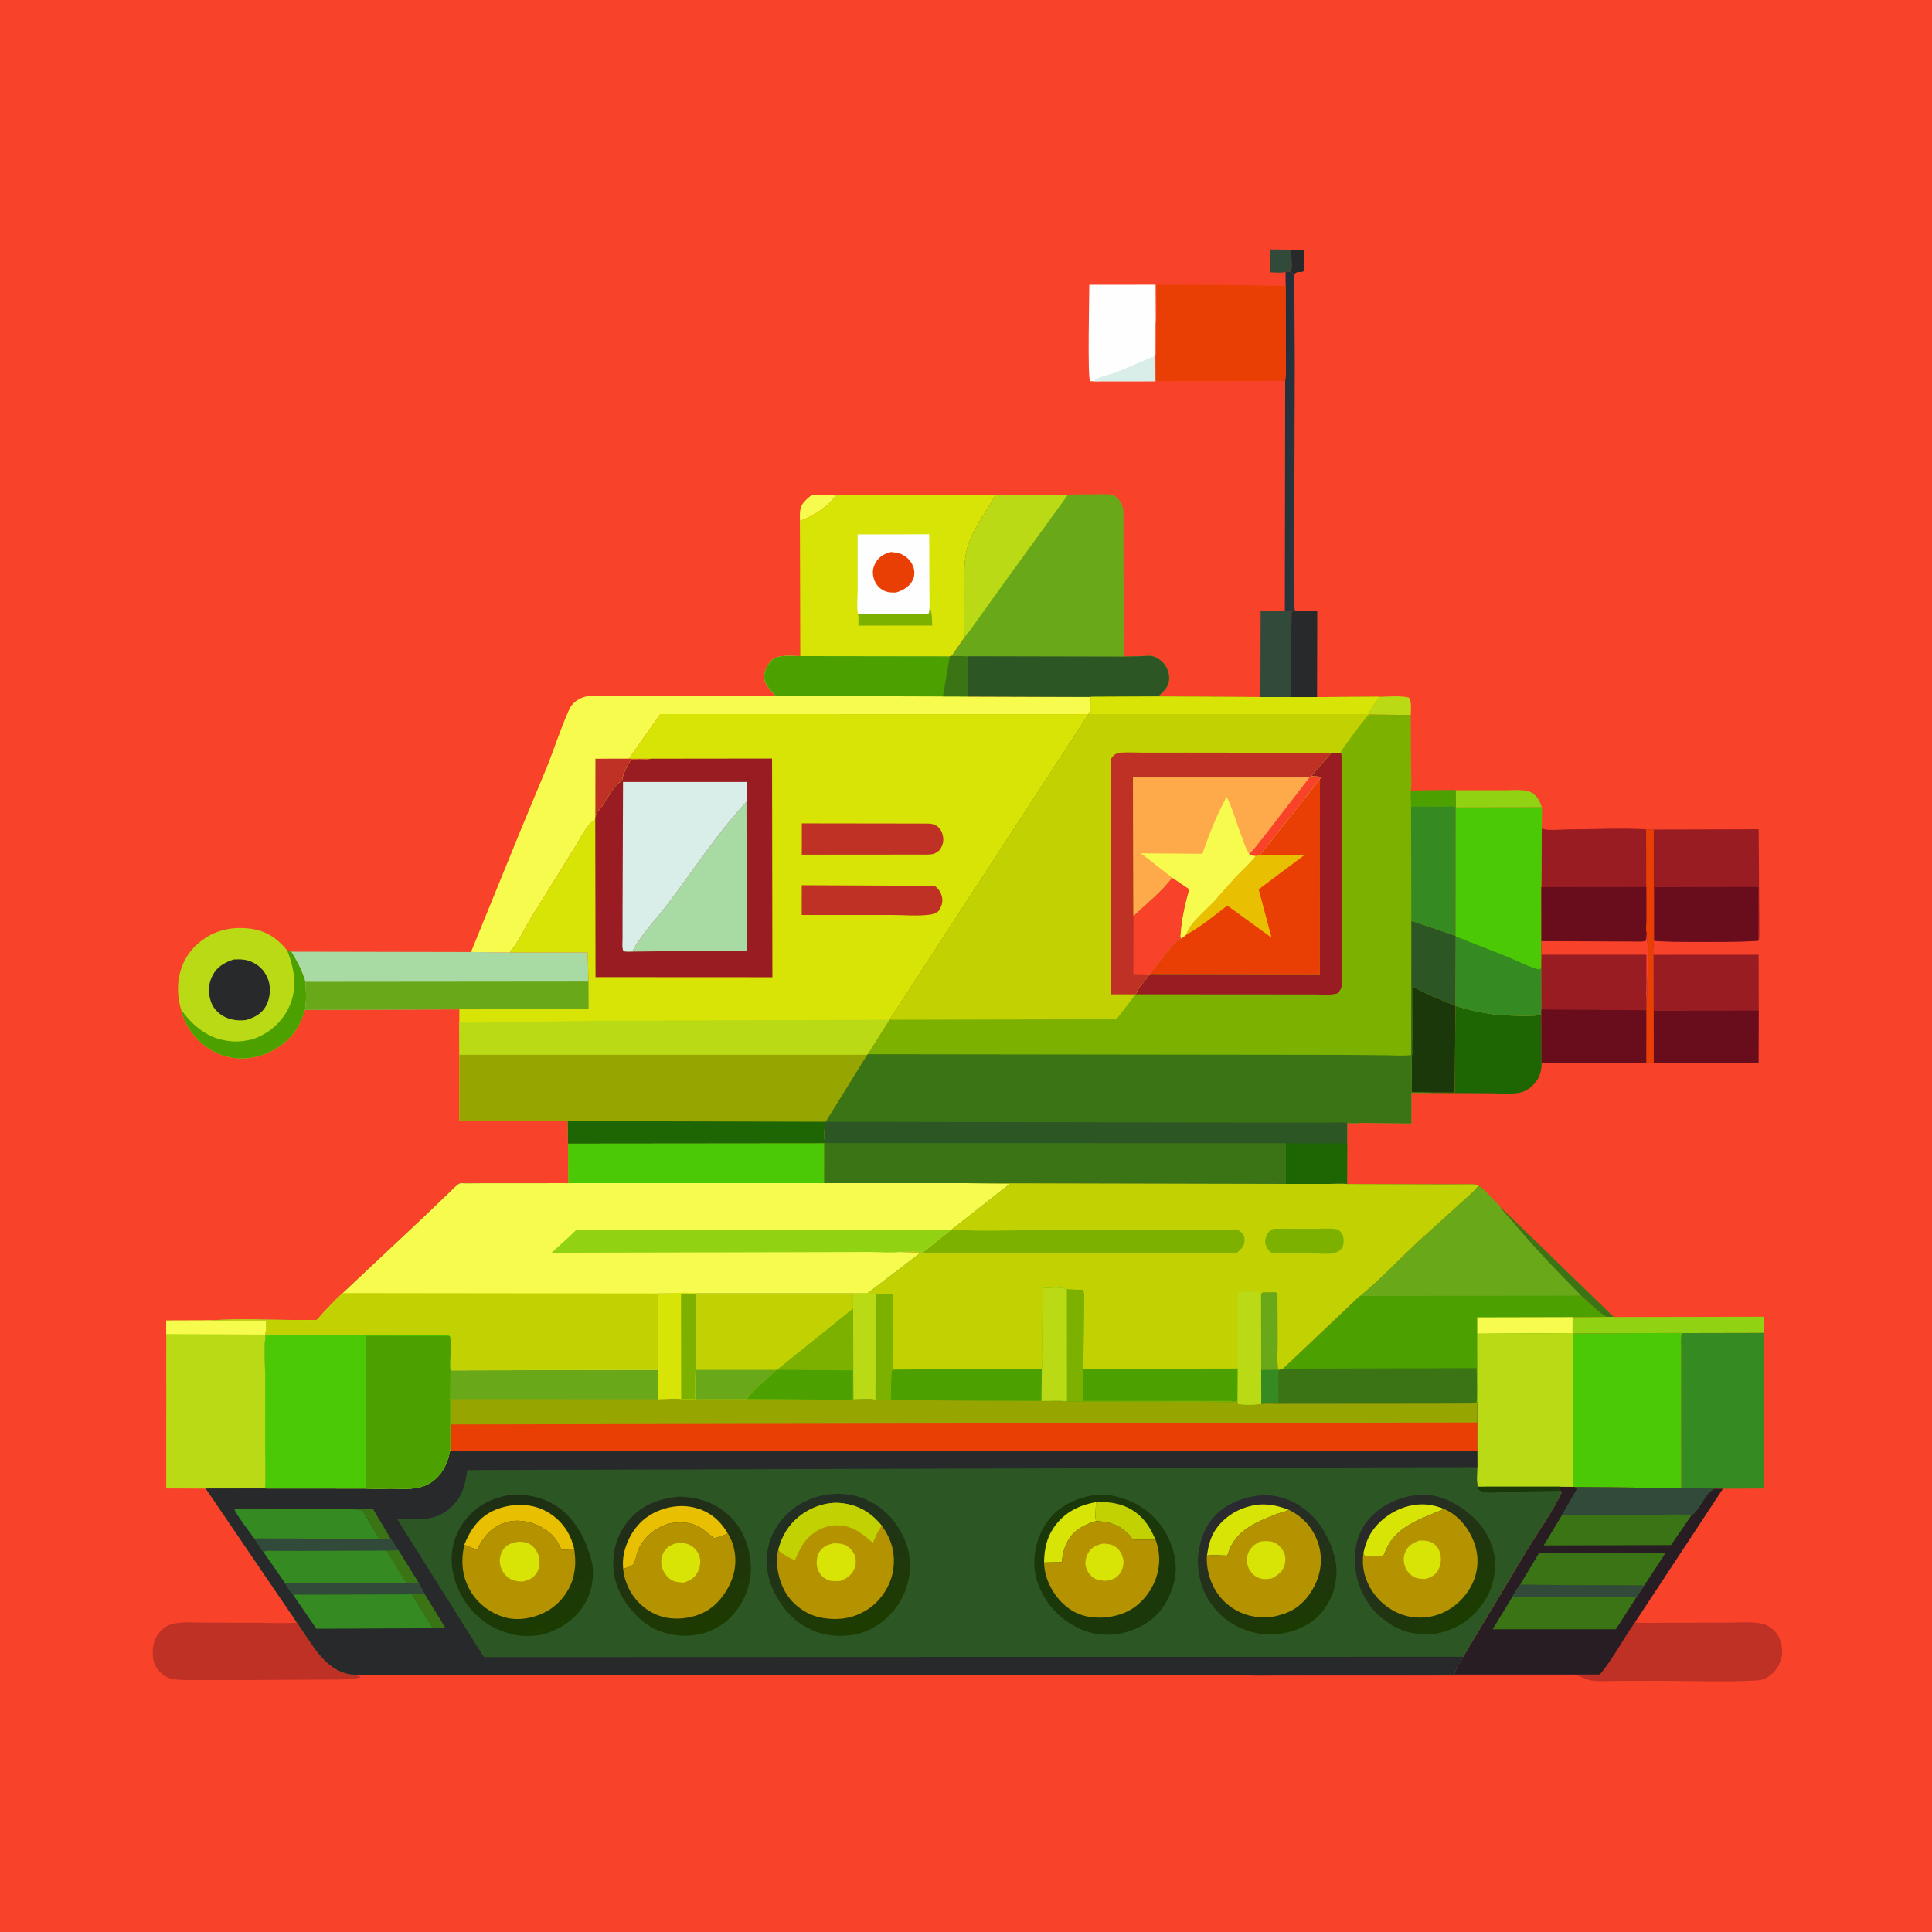 <svg version="1.1" xmlns="http://www.w3.org/2000/svg" style="display: block;" viewBox="0 0 2048 2048" width="1024" height="1024">
<defs>
	<linearGradient id="Gradient1" gradientUnits="userSpaceOnUse" x1="1355.81" y1="466.935" x2="1377.25" y2="467.928">
		<stop class="stop0" offset="0" stop-opacity="1" stop-color="rgb(36,45,60)"/>
		<stop class="stop1" offset="1" stop-opacity="1" stop-color="rgb(39,55,60)"/>
	</linearGradient>
	<linearGradient id="Gradient2" gradientUnits="userSpaceOnUse" x1="751.42" y1="1727.24" x2="695.016" y2="1592.57">
		<stop class="stop0" offset="0" stop-opacity="1" stop-color="rgb(29,59,0)"/>
		<stop class="stop1" offset="1" stop-opacity="1" stop-color="rgb(34,45,29)"/>
	</linearGradient>
	<linearGradient id="Gradient3" gradientUnits="userSpaceOnUse" x1="1369.14" y1="1727.54" x2="1314.52" y2="1590.59">
		<stop class="stop0" offset="0" stop-opacity="1" stop-color="rgb(27,59,0)"/>
		<stop class="stop1" offset="1" stop-opacity="1" stop-color="rgb(43,41,50)"/>
	</linearGradient>
	<linearGradient id="Gradient4" gradientUnits="userSpaceOnUse" x1="1557.8" y1="1712.39" x2="1460.17" y2="1602.84">
		<stop class="stop0" offset="0" stop-opacity="1" stop-color="rgb(27,61,0)"/>
		<stop class="stop1" offset="1" stop-opacity="1" stop-color="rgb(42,42,43)"/>
	</linearGradient>
	<linearGradient id="Gradient5" gradientUnits="userSpaceOnUse" x1="575.869" y1="1730.37" x2="529.228" y2="1587.93">
		<stop class="stop0" offset="0" stop-opacity="1" stop-color="rgb(28,60,2)"/>
		<stop class="stop1" offset="1" stop-opacity="1" stop-color="rgb(30,47,21)"/>
	</linearGradient>
	<linearGradient id="Gradient6" gradientUnits="userSpaceOnUse" x1="919.903" y1="1726.04" x2="857.823" y2="1590.54">
		<stop class="stop0" offset="0" stop-opacity="1" stop-color="rgb(29,61,0)"/>
		<stop class="stop1" offset="1" stop-opacity="1" stop-color="rgb(35,46,37)"/>
	</linearGradient>
</defs>
<path transform="translate(0,0)" fill="rgb(248,67,42)" d="M -0 -0 L 2048 0 L 2048 2048 L -0 2048 L -0 -0 z"/>
<path transform="translate(0,0)" fill="rgb(39,41,43)" d="M 1368.65 264.649 L 1382.8 264.807 L 1382.6 286.982 C 1378.5 290.21 1374.99 286.062 1372.03 291.147 L 1368.67 287.844 C 1369.74 280.614 1368.61 272.079 1368.65 264.649 z"/>
<path transform="translate(0,0)" fill="rgb(49,74,58)" d="M 1362.72 288.277 C 1359.48 289.643 1350.09 288.625 1346.19 288.684 L 1346.2 264.338 L 1368.65 264.649 C 1368.61 272.079 1369.74 280.614 1368.67 287.844 L 1362.72 288.277 z"/>
<path transform="translate(0,0)" fill="rgb(246,251,77)" d="M 847.935 552.203 C 848.034 542.732 846.883 537.229 854.158 530.155 C 855.61 528.742 858.068 526.334 859.866 525.431 C 861.688 524.518 864.872 524.801 866.852 524.798 L 886.063 524.883 C 878.777 536.922 860.949 547.537 847.935 552.203 z"/>
<path transform="translate(0,0)" fill="rgb(186,218,22)" d="M 1462.48 738.615 C 1472.59 738.419 1483.56 737.346 1493.5 739.355 C 1496.65 743.84 1495.56 752.423 1495.45 757.908 L 1451.31 757.447 L 1450.15 757.008 C 1454.03 750.579 1457.84 744.542 1462.48 738.615 z"/>
<path transform="translate(0,0)" fill="rgb(59,116,20)" d="M 1590.13 1279.18 L 1710.43 1395.86 L 1702.83 1396 C 1693.13 1389.84 1684.47 1381.18 1675.98 1373.45 C 1650.06 1347.38 1624.17 1320.16 1600.62 1291.95 C 1596.99 1287.6 1592.82 1284.26 1590.13 1279.18 z"/>
<path transform="translate(0,0)" fill="rgb(145,211,18)" d="M 1542.88 837.687 L 1593.68 837.737 C 1601.78 837.757 1611.31 836.746 1619.14 838.5 C 1622.75 839.308 1625.57 841.253 1628.14 843.882 C 1631.21 847.032 1632.47 850.588 1634.05 854.59 L 1634.55 855.783 L 1543.04 855.94 L 1542.88 837.687 z"/>
<path transform="translate(0,0)" fill="rgb(39,41,43)" d="M 1373.06 647.812 L 1396.36 647.486 L 1396.14 738.943 L 1368.26 738.956 L 1369.03 648.24 L 1373.06 647.812 z"/>
<path transform="translate(0,0)" fill="rgb(49,74,58)" d="M 1361.99 647.636 L 1369.03 648.24 L 1368.26 738.956 L 1336.08 738.903 L 1336.34 647.76 L 1361.99 647.636 z"/>
<path transform="translate(0,0)" fill="rgb(145,211,18)" d="M 1710.43 1395.86 L 1711.44 1396.12 L 1870.23 1395.8 L 1870.1 1412.95 L 1782.73 1413.13 L 1782.18 1412.99 L 1668.54 1413.45 L 1667.49 1414.8 L 1666.95 1413.09 L 1667.06 1396.2 L 1702.83 1396 L 1710.43 1395.86 z"/>
<path transform="translate(0,0)" fill="url(#Gradient1)" d="M 1362.72 288.277 L 1368.67 287.844 L 1372.03 291.147 L 1372.54 385.698 L 1371.98 576.562 C 1371.96 585.654 1370.17 643.143 1373.06 647.812 L 1369.03 648.24 L 1361.99 647.636 L 1362.36 403.798 C 1363.67 392.212 1362.96 379.87 1362.98 368.172 L 1362.86 303.147 L 1362.72 288.277 z"/>
<path transform="translate(0,0)" fill="rgb(105,13,29)" d="M 1752.94 1070.98 L 1864.34 1070.85 L 1864.22 1126.81 L 1752.96 1127.03 L 1752.94 1070.98 z"/>
<path transform="translate(0,0)" fill="rgb(153,28,34)" d="M 1752.73 1012.13 L 1864.22 1012.06 L 1864.34 1070.85 L 1752.94 1070.98 L 1752.73 1012.13 z"/>
<path transform="translate(0,0)" fill="rgb(153,28,34)" d="M 1634.36 878.15 C 1639.75 880.937 1654.08 879.255 1660.71 879.241 C 1688.47 879.186 1717.38 877.43 1745.02 879.117 L 1745.09 940.061 L 1633.94 940.179 L 1634.36 878.15 z"/>
<path transform="translate(0,0)" fill="rgb(254,254,255)" d="M 1159.45 404.173 L 1155.5 404.029 C 1152.76 399.754 1154.66 314.89 1154.71 301.869 L 1224.96 301.801 L 1225.15 343.342 L 1225.12 376.334 L 1224.84 377.108 L 1224.99 404.098 L 1159.45 404.173 z"/>
<path transform="translate(0,0)" fill="rgb(217,238,233)" d="M 1159.45 404.173 C 1160.77 402.549 1161.66 401.685 1163.65 400.887 C 1170.06 398.317 1176.96 396.941 1183.47 394.564 L 1224.84 377.108 L 1224.99 404.098 L 1159.45 404.173 z"/>
<path transform="translate(0,0)" fill="rgb(30,101,3)" d="M 1542.85 1066.22 C 1556.44 1070.5 1569.62 1073.38 1583.71 1075.36 C 1590.67 1076.33 1629.39 1078.16 1633.07 1075.5 L 1633.91 1071.57 L 1634.21 1127.09 C 1634.04 1137.1 1631.32 1144.42 1623.82 1151.46 C 1620.2 1154.87 1615.52 1157.38 1610.63 1158.31 C 1601.14 1160.11 1590.03 1158.93 1580.32 1158.91 L 1517.3 1158.62 L 1517.41 1158.12 L 1542.05 1158.17 L 1542.85 1066.22 z"/>
<path transform="translate(0,0)" fill="rgb(191,48,37)" d="M 314.735 1719.92 C 329.66 1740.37 343.352 1770.46 371.5 1774.8 L 380.784 1775.62 L 380.789 1775.69 L 378.505 1776.48 L 382.5 1777.49 L 381 1778.76 L 379 1778.51 L 377.538 1779.5 C 362.75 1780.85 347.837 1780.44 333 1780.52 L 266.799 1780.88 L 214.906 1780.89 C 204.553 1780.86 193.804 1781.4 183.529 1779.95 C 179.775 1779.42 175.622 1777.41 172.68 1775.08 C 166.646 1770.3 162.813 1764.25 162.084 1756.46 C 161.273 1747.8 162.776 1737.89 168.533 1731.07 C 172.603 1726.24 176.774 1722.96 182.988 1721.38 C 193.195 1718.8 205.696 1720.08 216.233 1720.08 L 276.955 1720.21 C 289.024 1720.29 301.663 1721.16 313.662 1720.03 L 314.735 1719.92 z"/>
<path transform="translate(0,0)" fill="rgb(191,48,37)" d="M 1541.94 1775.11 L 1696.04 1775.07 C 1710.15 1758.08 1720.37 1737.75 1733.17 1719.76 L 1734.26 1719.86 C 1746.13 1720.82 1758.37 1720.2 1770.28 1720.18 L 1831.66 1720.08 C 1843.09 1720.06 1855.92 1718.88 1867.15 1721.05 C 1872.21 1722.02 1877.34 1724.73 1880.81 1728.54 C 1887.44 1735.84 1889.64 1743.68 1889 1753.36 C 1888.83 1755.9 1888.2 1758.12 1887.35 1760.5 L 1886.9 1761.78 C 1884.26 1769.04 1879.3 1774.85 1872.5 1778.52 L 1871.35 1779.18 C 1867.78 1781.06 1864.08 1781.22 1860.13 1781.45 C 1827.68 1783.26 1794.43 1781.77 1761.9 1781.74 L 1712.52 1781.85 C 1702.82 1781.87 1690.63 1783.1 1681.35 1780.12 C 1678.57 1779.23 1675.27 1776.6 1672.5 1776.3 C 1664.94 1775.5 1656.49 1776.21 1648.85 1776.2 L 1601.05 1776.19 L 1408.01 1776.26 L 1352.23 1776.28 C 1343.07 1776.28 1332.88 1777.15 1323.87 1775.82 C 1330.2 1774.83 1337.59 1775.5 1344.03 1775.47 L 1387.14 1775.34 L 1541.94 1775.11 z"/>
<path transform="translate(0,0)" fill="rgb(233,63,5)" d="M 1225.15 343.342 C 1227.01 330.095 1225.8 315.252 1225.77 301.85 L 1302.27 302.102 L 1362.86 303.147 L 1362.98 368.172 C 1362.96 379.87 1363.67 392.212 1362.36 403.798 L 1224.99 404.098 L 1224.84 377.108 L 1225.12 376.334 L 1225.15 343.342 z"/>
<path transform="translate(0,0)" fill="rgb(53,139,34)" d="M 1782.73 1413.13 L 1870.1 1412.95 L 1869.42 1577.88 L 1826.36 1578.16 L 1817.71 1578.02 L 1766.68 1577.19 L 1782.05 1576.97 L 1781.97 1460.93 L 1781.98 1430.42 C 1781.98 1424.78 1781.37 1418.62 1782.73 1413.13 z"/>
<path transform="translate(0,0)" fill="rgb(186,218,22)" d="M 191.761 1069.89 C 189.239 1059.96 187.975 1051.05 189.115 1040.78 C 191.012 1023.69 198.589 1009.33 212.031 998.44 C 226.99 986.315 244.551 982.224 263.572 984.225 C 281.353 986.096 293.437 994.018 304.455 1007.54 L 308.912 1008.84 C 315.033 1018.9 320.637 1029.4 323.802 1040.78 C 324.434 1050.67 325.036 1060.74 323.347 1070.57 C 321.269 1076.81 319.03 1082.97 315.678 1088.66 C 306.509 1104.24 290.038 1115.5 272.67 1119.94 C 255.592 1124.31 238.001 1121.74 222.937 1112.58 C 207.18 1103.01 196.219 1087.6 191.761 1069.89 z"/>
<path transform="translate(0,0)" fill="rgb(76,161,0)" d="M 304.455 1007.54 L 308.912 1008.84 C 315.033 1018.9 320.637 1029.4 323.802 1040.78 C 324.434 1050.67 325.036 1060.74 323.347 1070.57 C 321.269 1076.81 319.03 1082.97 315.678 1088.66 C 306.509 1104.24 290.038 1115.5 272.67 1119.94 C 255.592 1124.31 238.001 1121.74 222.937 1112.58 C 207.18 1103.01 196.219 1087.6 191.761 1069.89 C 201.325 1084.03 216.917 1097.85 233.99 1101.89 L 235.5 1102.23 C 243.239 1104.04 250.888 1104.53 258.777 1103.37 L 260.5 1103.1 C 263.96 1102.58 267.123 1101.97 270.406 1100.7 C 286.77 1094.38 299.964 1082.25 307.001 1066.17 C 315.565 1046.59 311.973 1026.67 304.455 1007.54 z"/>
<path transform="translate(0,0)" fill="rgb(39,41,43)" d="M 247.636 1017.09 C 254.856 1016.8 260.455 1016.76 267.227 1019.85 C 275.997 1023.86 281.761 1030.58 284.693 1039.72 C 287.36 1048.03 286.088 1058.97 281.84 1066.57 C 277.209 1074.86 269.381 1078.74 260.702 1081.29 C 253.242 1082.14 246.28 1081.52 239.375 1078.48 C 232.418 1075.41 226.373 1069.49 223.766 1062.27 C 220.343 1052.79 220.605 1043.2 225.275 1034.12 C 230.128 1024.7 237.999 1020.31 247.636 1017.09 z"/>
<path transform="translate(0,0)" fill="rgb(153,28,34)" d="M 1753.05 879.333 L 1864.26 879.046 L 1864.82 965.822 L 1864.85 985.874 C 1864.85 989.467 1865.46 993.755 1863.99 997.056 C 1860.03 998.829 1762.13 998.994 1753.87 997.323 L 1753.01 997.386 C 1752.93 999.887 1751.79 1010.25 1752.73 1012.13 L 1752.94 1070.98 L 1752.96 1127.03 C 1750.31 1127.24 1747.68 1127.09 1745.03 1127.02 L 1745.06 1070.87 L 1745.3 1058.79 L 1745.87 1058.19 C 1746.04 1035.69 1748.16 1011.7 1745.44 989.453 C 1744.36 986.057 1745.13 979.966 1745.13 976.29 L 1745.09 940.061 L 1745.02 879.117 L 1753.05 879.333 z"/>
<path transform="translate(0,0)" fill="rgb(233,63,5)" d="M 1745.02 879.117 L 1753.05 879.333 L 1753.01 997.386 C 1752.93 999.887 1751.79 1010.25 1752.73 1012.13 L 1752.94 1070.98 L 1752.96 1127.03 C 1750.31 1127.24 1747.68 1127.09 1745.03 1127.02 L 1745.06 1070.87 L 1745.3 1058.79 L 1745.87 1058.19 C 1746.04 1035.69 1748.16 1011.7 1745.44 989.453 C 1744.36 986.057 1745.13 979.966 1745.13 976.29 L 1745.09 940.061 L 1745.02 879.117 z"/>
<path transform="translate(0,0)" fill="rgb(105,13,29)" d="M 1753.87 997.323 L 1753.78 940.481 L 1863.87 940.208 L 1863.91 978.443 C 1863.92 984.456 1863.33 991.109 1863.99 997.056 C 1860.03 998.829 1762.13 998.994 1753.87 997.323 z"/>
<path transform="translate(0,0)" fill="rgb(168,218,164)" d="M 308.912 1008.84 L 499.266 1009.2 L 541.119 1009.61 L 622.852 1009.52 L 623.941 1040.5 L 624.061 1069.75 L 486.902 1069.93 L 323.347 1070.57 C 325.036 1060.74 324.434 1050.67 323.802 1040.78 C 320.637 1029.4 315.033 1018.9 308.912 1008.84 z"/>
<path transform="translate(0,0)" fill="rgb(105,169,25)" d="M 623.941 1040.5 L 624.061 1069.75 L 486.902 1069.93 L 323.347 1070.57 C 325.036 1060.74 324.434 1050.67 323.802 1040.78 L 623.941 1040.5 z"/>
<path transform="translate(0,0)" fill="rgb(186,218,22)" d="M 176.237 1414.13 L 176.152 1399.79 L 221.897 1399.64 L 282.008 1399.69 C 281.903 1404.1 282.641 1410.72 281.03 1414.72 L 281.709 1415.09 C 279.53 1427.68 281.078 1442.78 281.066 1455.62 L 281.036 1536.43 C 281.036 1550.12 281.766 1564.24 280.916 1577.86 L 218.181 1577.99 L 176.218 1577.8 L 176.237 1414.13 z"/>
<path transform="translate(0,0)" fill="rgb(246,251,77)" d="M 176.237 1414.13 L 176.152 1399.79 L 221.897 1399.64 L 282.008 1399.69 C 281.903 1404.1 282.641 1410.72 281.03 1414.72 L 176.237 1414.13 z"/>
<path transform="translate(0,0)" fill="rgb(74,201,4)" d="M 1782.18 1412.99 L 1782.73 1413.13 C 1781.37 1418.62 1781.98 1424.78 1781.98 1430.42 L 1781.97 1460.93 L 1782.05 1576.97 L 1766.68 1577.19 L 1670.76 1576.48 L 1667.72 1576.09 L 1667.49 1414.8 L 1668.54 1413.45 L 1782.18 1412.99 z"/>
<path transform="translate(0,0)" fill="rgb(74,201,4)" d="M 1543.04 855.94 L 1634.55 855.783 L 1634.36 878.15 L 1633.94 940.179 L 1634.01 997.679 L 1634.01 1012.03 L 1633.86 1024.86 L 1634.03 1070.15 L 1633.91 1071.57 L 1633.07 1075.5 C 1629.39 1078.16 1590.67 1076.33 1583.71 1075.36 C 1569.62 1073.38 1556.44 1070.5 1542.85 1066.22 L 1543.14 992.656 L 1542.94 991.968 L 1543.04 855.94 z"/>
<path transform="translate(0,0)" fill="rgb(53,139,34)" d="M 1543.14 992.656 L 1598.77 1014.59 C 1609.52 1019.04 1620.75 1025.07 1632 1027.9 C 1633.65 1026.09 1633.04 1027.11 1633.86 1024.86 L 1634.03 1070.15 L 1633.91 1071.57 L 1633.07 1075.5 C 1629.39 1078.16 1590.67 1076.33 1583.71 1075.36 C 1569.62 1073.38 1556.44 1070.5 1542.85 1066.22 L 1543.14 992.656 z"/>
<path transform="translate(0,0)" fill="rgb(153,28,34)" d="M 1633.94 940.179 L 1745.09 940.061 L 1745.13 976.29 C 1745.13 979.966 1744.36 986.057 1745.44 989.453 C 1748.16 1011.7 1746.04 1035.69 1745.87 1058.19 L 1745.3 1058.79 L 1745.06 1070.87 L 1745.03 1127.02 L 1634.21 1127.09 L 1633.91 1071.57 L 1634.03 1070.15 L 1633.86 1024.86 L 1634.01 1012.03 L 1634.01 997.679 L 1633.94 940.179 z"/>
<path transform="translate(0,0)" fill="rgb(248,67,42)" d="M 1745.44 989.453 C 1748.16 1011.7 1746.04 1035.69 1745.87 1058.19 L 1745.3 1058.79 C 1744.69 1053.96 1745.24 1048.35 1745.24 1043.44 L 1745.25 1012.02 L 1634.01 1012.03 L 1634.01 997.679 L 1714.9 997.951 L 1734.76 997.987 C 1738.15 998 1741.74 998.495 1744.83 997 L 1745.44 989.453 z"/>
<path transform="translate(0,0)" fill="rgb(105,13,29)" d="M 1634.03 1070.15 L 1745.06 1070.87 L 1745.03 1127.02 L 1634.21 1127.09 L 1633.91 1071.57 L 1634.03 1070.15 z"/>
<path transform="translate(0,0)" fill="rgb(105,13,29)" d="M 1633.94 940.179 L 1745.09 940.061 L 1745.13 976.29 C 1745.13 979.966 1744.36 986.057 1745.44 989.453 L 1744.83 997 C 1741.74 998.495 1738.15 998 1734.76 997.987 L 1714.9 997.951 L 1634.01 997.679 L 1633.94 940.179 z"/>
<path transform="translate(0,0)" fill="rgb(216,228,6)" d="M 886.063 524.883 L 1055.25 524.766 C 1046.02 541.283 1034.49 556.625 1027.48 574.355 C 1020.44 592.144 1022.6 613.326 1022.45 632.225 C 1022.33 646.548 1021.76 660.984 1022.66 675.29 L 1008.85 695.261 L 1006.83 695.706 L 848.339 695.493 L 847.935 552.203 C 860.949 547.537 878.777 536.922 886.063 524.883 z"/>
<path transform="translate(0,0)" fill="rgb(125,177,0)" d="M 985.408 643.22 C 987.981 648.658 988.175 657.148 988.141 663.119 L 909.994 663.155 C 909.913 659.211 910.259 654.733 909.536 650.88 L 965.154 650.861 C 970.077 650.852 980.722 652.078 984.732 649.883 L 985.408 643.22 z"/>
<path transform="translate(0,0)" fill="rgb(254,254,255)" d="M 909.536 650.88 C 907.924 643.459 909.148 633.207 909.139 625.497 L 909.091 566.471 L 984.988 566.32 L 985.307 642.372 L 985.408 643.22 L 984.732 649.883 C 980.722 652.078 970.077 650.852 965.154 650.861 L 909.536 650.88 z"/>
<path transform="translate(0,0)" fill="rgb(233,63,5)" d="M 944.546 585.115 L 945.409 585.211 C 948.664 585.537 951.805 585.839 954.859 587.113 C 960.695 589.547 965.605 594.352 967.943 600.259 C 969.738 604.797 969.804 610.391 967.607 614.822 C 963.961 622.175 957.272 625.741 949.841 628.108 C 945.13 628.26 941.303 628.142 936.973 626.102 C 932.092 623.802 928.316 619.372 926.619 614.284 C 924.422 607.697 924.815 602.295 928.372 596.145 C 932.096 589.706 937.598 586.921 944.546 585.115 z"/>
<path transform="translate(0,0)" fill="rgb(40,29,35)" d="M 1667.72 1576.09 L 1670.76 1576.48 L 1766.68 1577.19 L 1817.71 1578.02 L 1826.36 1578.16 L 1733.17 1719.76 C 1720.37 1737.75 1710.15 1758.08 1696.04 1775.07 L 1541.94 1775.11 C 1542.82 1768.65 1548.14 1762.13 1551.07 1756.24 L 1618.87 1642.92 C 1631.23 1622.56 1645.41 1603.32 1655.58 1581.73 L 1653.87 1580.19 L 1652.15 1578.55 L 1652.17 1577.38 L 1654.18 1575.95 L 1667.72 1576.09 z"/>
<path transform="translate(0,0)" fill="rgb(59,116,20)" d="M 1611.3 1679.94 L 1631.46 1646.2 L 1765.6 1646.09 L 1742.93 1680.77 L 1611.3 1679.94 z"/>
<path transform="translate(0,0)" fill="rgb(59,116,20)" d="M 1602.94 1693.07 C 1605.58 1688.62 1608.05 1683.97 1611.3 1679.94 L 1742.93 1680.77 L 1734.67 1693.16 L 1712.89 1727.08 L 1582.27 1727.1 L 1602.94 1693.07 z"/>
<path transform="translate(0,0)" fill="rgb(49,74,58)" d="M 1602.94 1693.07 C 1605.58 1688.62 1608.05 1683.97 1611.3 1679.94 L 1742.93 1680.77 L 1734.67 1693.16 L 1602.94 1693.07 z"/>
<path transform="translate(0,0)" fill="rgb(59,116,20)" d="M 1670.76 1576.48 L 1766.68 1577.19 L 1817.71 1578.02 C 1806.74 1582.5 1802.88 1599.52 1793.12 1606.22 L 1771.33 1637.85 L 1636.38 1638.22 L 1655.82 1605.96 L 1671.97 1578 L 1670.76 1576.48 z"/>
<path transform="translate(0,0)" fill="rgb(49,74,58)" d="M 1670.76 1576.48 L 1766.68 1577.19 L 1817.71 1578.02 C 1806.74 1582.5 1802.88 1599.52 1793.12 1606.22 C 1779.33 1604.58 1763.84 1605.96 1749.85 1605.96 L 1655.82 1605.96 L 1671.97 1578 L 1670.76 1576.48 z"/>
<path transform="translate(0,0)" fill="rgb(246,251,77)" d="M 1008.85 695.261 L 1025.82 695.635 L 1026.03 738.302 L 1156.08 738.743 C 1156.02 744.523 1156.89 751.837 1153.95 756.988 L 699.93 756.953 L 666.711 804.211 L 690.549 804.251 L 689.729 804.42 C 683.022 805.671 675.636 805.123 668.815 805.09 C 665.145 812.198 660.35 819.578 659.5 827.624 L 658.742 828.06 C 647.654 834.749 643.086 850.63 634.149 859.642 C 632.805 860.997 632.7 861.281 632.19 863.037 L 631.11 866.593 L 630.987 868.522 C 621.962 873.99 615.75 888.161 610.036 897.026 L 562.249 973.969 C 555.815 984.831 549.27 999.283 540.883 1008.5 L 541.119 1009.61 L 499.266 1009.2 L 552.904 877.642 L 579.222 814.347 C 587.41 794.044 594.002 772.985 602.953 753 C 604.242 750.123 605.673 747.778 607.922 745.535 C 611.083 742.382 616.609 739.236 621.048 738.394 C 627.208 737.226 634.757 737.949 641.053 737.973 L 676.564 737.985 L 822.217 737.695 C 817.222 732.173 810.376 725.785 810.074 717.918 C 809.826 711.438 813.454 704.387 817.951 699.889 C 824.458 693.381 839.585 695.528 848.339 695.493 L 1006.83 695.706 L 1008.85 695.261 z"/>
<path transform="translate(0,0)" fill="rgb(191,48,37)" d="M 666.711 804.211 L 690.549 804.251 L 689.729 804.42 C 683.022 805.671 675.636 805.123 668.815 805.09 C 665.145 812.198 660.35 819.578 659.5 827.624 L 658.742 828.06 C 647.654 834.749 643.086 850.63 634.149 859.642 C 632.805 860.997 632.7 861.281 632.19 863.037 L 631.11 866.593 L 631.182 804.288 L 666.711 804.211 z"/>
<path transform="translate(0,0)" fill="rgb(76,161,0)" d="M 1008.85 695.261 L 1025.82 695.635 L 1026.03 738.302 L 999.547 738.266 L 822.217 737.695 C 817.222 732.173 810.376 725.785 810.074 717.918 C 809.826 711.438 813.454 704.387 817.951 699.889 C 824.458 693.381 839.585 695.528 848.339 695.493 L 1006.83 695.706 L 1008.85 695.261 z"/>
<path transform="translate(0,0)" fill="rgb(59,116,20)" d="M 1008.85 695.261 L 1025.82 695.635 L 1026.03 738.302 L 999.547 738.266 L 1006.83 695.706 L 1008.85 695.261 z"/>
<path transform="translate(0,0)" fill="rgb(105,169,25)" d="M 1131.93 524.597 C 1141.93 523.879 1151.98 524.003 1162 524.025 C 1167.09 524.037 1173.18 523.469 1178.12 524.373 C 1180.1 524.735 1181.97 525.855 1183.51 527.115 C 1188.07 530.853 1190.47 536.257 1190.85 542.038 L 1191.16 695.983 L 1208.5 695.643 C 1214.35 695.387 1220.1 694.074 1225.5 696.94 L 1226.84 697.641 C 1232.62 700.848 1237.17 706.735 1238.69 713.219 C 1240.09 719.14 1239.55 724.495 1236.07 729.478 C 1233.68 732.913 1230.64 735.653 1227.54 738.43 L 1156.08 738.743 L 1026.03 738.302 L 1025.82 695.635 L 1008.85 695.261 L 1022.66 675.29 C 1021.76 660.984 1022.33 646.548 1022.45 632.225 C 1022.6 613.326 1020.44 592.144 1027.48 574.355 C 1034.49 556.625 1046.02 541.283 1055.25 524.766 L 1131.93 524.597 z"/>
<path transform="translate(0,0)" fill="rgb(186,218,22)" d="M 1055.25 524.766 L 1131.93 524.597 L 1063.05 619.682 L 1034.27 659.768 C 1030.43 664.965 1027.03 670.51 1022.66 675.29 C 1021.76 660.984 1022.33 646.548 1022.45 632.225 C 1022.6 613.326 1020.44 592.144 1027.48 574.355 C 1034.49 556.625 1046.02 541.283 1055.25 524.766 z"/>
<path transform="translate(0,0)" fill="rgb(44,87,36)" d="M 1191.16 695.983 L 1208.5 695.643 C 1214.35 695.387 1220.1 694.074 1225.5 696.94 L 1226.84 697.641 C 1232.62 700.848 1237.17 706.735 1238.69 713.219 C 1240.09 719.14 1239.55 724.495 1236.07 729.478 C 1233.68 732.913 1230.64 735.653 1227.54 738.43 L 1156.08 738.743 L 1026.03 738.302 L 1025.82 695.635 L 1191.16 695.983 z"/>
<path transform="translate(0,0)" fill="rgb(76,161,0)" d="M 1567.24 1256.97 C 1573.7 1260.97 1579.29 1267.97 1584.64 1273.38 C 1585.76 1274.51 1589.75 1277.79 1590.13 1279.18 C 1592.82 1284.26 1596.99 1287.6 1600.62 1291.95 C 1624.17 1320.16 1650.06 1347.38 1675.98 1373.45 C 1684.47 1381.18 1693.13 1389.84 1702.83 1396 L 1667.06 1396.2 L 1666.95 1413.09 L 1667.49 1414.8 L 1667.72 1576.09 L 1654.18 1575.95 L 1566.85 1576.01 C 1564.7 1571.13 1565.99 1560.83 1565.99 1555.22 L 1565.96 1537.95 L 1566.05 1507.9 L 1565.97 1487.36 L 1564.92 1487 C 1559.82 1488.12 1554.3 1487.73 1549.09 1487.76 L 1520.15 1487.89 L 1389.06 1487.99 L 1353.64 1488.03 C 1348.47 1488.06 1342.04 1487.44 1336.99 1488.29 L 1336.88 1451.88 L 1355.11 1451.78 L 1355.69 1452.08 L 1360.21 1450.79 L 1441.25 1373.99 L 1441.98 1373.76 C 1463.72 1355.99 1483.41 1334.61 1504.11 1315.5 L 1547.46 1276.17 C 1554.14 1270.01 1561.65 1264.14 1567.24 1256.97 z"/>
<path transform="translate(0,0)" fill="rgb(246,251,77)" d="M 1565.95 1413.81 L 1565.94 1396.43 L 1667.06 1396.2 L 1666.95 1413.09 L 1565.95 1413.81 z"/>
<path transform="translate(0,0)" fill="rgb(59,116,20)" d="M 1360.21 1450.79 L 1565.22 1450.29 C 1565.21 1461.96 1566.58 1475.56 1564.92 1487 C 1559.82 1488.12 1554.3 1487.73 1549.09 1487.76 L 1520.15 1487.89 L 1389.06 1487.99 L 1353.64 1488.03 C 1348.47 1488.06 1342.04 1487.44 1336.99 1488.29 L 1336.88 1451.88 L 1355.11 1451.78 L 1355.69 1452.08 L 1360.21 1450.79 z"/>
<path transform="translate(0,0)" fill="rgb(53,139,34)" d="M 1355.11 1451.78 L 1355.69 1452.08 C 1354.19 1463.52 1355.43 1475.57 1355.15 1487.12 L 1564.92 1487 C 1559.82 1488.12 1554.3 1487.73 1549.09 1487.76 L 1520.15 1487.89 L 1389.06 1487.99 L 1353.64 1488.03 C 1348.47 1488.06 1342.04 1487.44 1336.99 1488.29 L 1336.88 1451.88 L 1355.11 1451.78 z"/>
<path transform="translate(0,0)" fill="rgb(105,169,25)" d="M 1567.24 1256.97 C 1573.7 1260.97 1579.29 1267.97 1584.64 1273.38 C 1585.76 1274.51 1589.75 1277.79 1590.13 1279.18 C 1592.82 1284.26 1596.99 1287.6 1600.62 1291.95 C 1624.17 1320.16 1650.06 1347.38 1675.98 1373.45 L 1441.98 1373.76 C 1463.72 1355.99 1483.41 1334.61 1504.11 1315.5 L 1547.46 1276.17 C 1554.14 1270.01 1561.65 1264.14 1567.24 1256.97 z"/>
<path transform="translate(0,0)" fill="rgb(186,218,22)" d="M 1565.95 1413.81 L 1666.95 1413.09 L 1667.49 1414.8 L 1667.72 1576.09 L 1654.18 1575.95 L 1566.85 1576.01 C 1564.7 1571.13 1565.99 1560.83 1565.99 1555.22 L 1565.96 1537.95 L 1566.05 1507.9 L 1565.97 1487.36 L 1565.95 1413.81 z"/>
<path transform="translate(0,0)" fill="rgb(216,228,6)" d="M 666.711 804.211 L 699.93 756.953 L 1153.95 756.988 L 942.983 1080.97 L 919.884 1117.51 L 919.266 1118.07 L 875.239 1189.08 C 873.868 1194.08 872.926 1207.14 874.907 1211.93 L 873.814 1212.05 L 873.802 1254.17 L 602.66 1254.21 L 602.108 1212.31 L 601.789 1188.42 L 487.021 1188.23 L 487.015 1118.11 L 486.92 1083.64 L 486.902 1069.93 L 624.061 1069.75 L 623.941 1040.5 L 622.852 1009.52 L 541.119 1009.61 L 540.883 1008.5 C 549.27 999.283 555.815 984.831 562.249 973.969 L 610.036 897.026 C 615.75 888.161 621.962 873.99 630.987 868.522 L 631.11 866.593 L 632.19 863.037 C 632.7 861.281 632.805 860.997 634.149 859.642 C 643.086 850.63 647.654 834.749 658.742 828.06 L 659.5 827.624 C 660.35 819.578 665.145 812.198 668.815 805.09 C 675.636 805.123 683.022 805.671 689.729 804.42 L 690.549 804.251 L 666.711 804.211 z"/>
<path transform="translate(0,0)" fill="rgb(191,48,37)" d="M 849.895 938.386 L 990.701 939.003 C 994.868 941.893 997.545 946.126 998.603 951.036 C 999.795 956.567 997.858 961.248 994.93 965.829 C 992.137 967.783 989.392 969.1 986.006 969.563 C 972.842 971.365 957.571 969.907 944.113 969.922 L 849.838 969.948 L 849.895 938.386 z"/>
<path transform="translate(0,0)" fill="rgb(191,48,37)" d="M 849.941 872.833 L 952.752 872.974 L 978.18 873.032 C 982.96 873.046 988.263 872.502 992.498 875.196 C 996.834 877.954 998.723 881.847 999.62 886.716 C 1000.64 892.257 999.054 896.789 995.899 901.287 C 993.84 902.834 991.471 904.816 988.895 905.324 C 983.962 906.296 978.26 905.852 973.239 905.861 L 948.629 905.898 L 849.929 905.979 L 849.941 872.833 z"/>
<path transform="translate(0,0)" fill="rgb(186,218,22)" d="M 486.92 1083.64 C 499.262 1084.82 512.878 1083.66 525.339 1083.62 L 632.406 1082.08 L 942.983 1080.97 L 919.884 1117.51 L 919.266 1118.07 L 487.015 1118.11 L 486.92 1083.64 z"/>
<path transform="translate(0,0)" fill="rgb(153,28,34)" d="M 690.549 804.251 L 818.404 804.098 L 818.757 1035.89 L 631.275 1035.79 L 630.987 868.522 L 631.11 866.593 L 632.19 863.037 C 632.7 861.281 632.805 860.997 634.149 859.642 C 643.086 850.63 647.654 834.749 658.742 828.06 L 659.5 827.624 C 660.35 819.578 665.145 812.198 668.815 805.09 C 675.636 805.123 683.022 805.671 689.729 804.42 L 690.549 804.251 z"/>
<path transform="translate(0,0)" fill="rgb(168,218,164)" d="M 660.866 1008.24 L 670.791 1007.6 C 680.79 989.199 697.124 972.683 709.77 955.839 C 736.419 920.344 760.993 882.542 791.308 849.995 L 791.426 1008.13 L 699.667 1008.42 L 672.572 1008.72 C 669.135 1008.77 664.013 1009.46 660.866 1008.24 z"/>
<path transform="translate(0,0)" fill="rgb(217,238,233)" d="M 660.866 1008.24 C 659.155 1004.85 659.925 998.765 659.921 994.952 L 659.936 964.647 L 660.436 828.935 L 791.962 828.903 L 791.308 849.995 C 760.993 882.542 736.419 920.344 709.77 955.839 C 697.124 972.683 680.79 989.199 670.791 1007.6 L 660.866 1008.24 z"/>
<path transform="translate(0,0)" fill="rgb(151,165,1)" d="M 487.015 1118.11 L 919.266 1118.07 L 875.239 1189.08 C 873.868 1194.08 872.926 1207.14 874.907 1211.93 L 873.814 1212.05 L 873.802 1254.17 L 602.66 1254.21 L 602.108 1212.31 L 601.789 1188.42 L 487.021 1188.23 L 487.015 1118.11 z"/>
<path transform="translate(0,0)" fill="rgb(30,101,3)" d="M 601.789 1188.42 L 875.239 1189.08 C 873.868 1194.08 872.926 1207.14 874.907 1211.93 L 873.814 1212.05 L 602.108 1212.31 L 601.789 1188.42 z"/>
<path transform="translate(0,0)" fill="rgb(74,201,4)" d="M 602.108 1212.31 L 873.814 1212.05 L 873.802 1254.17 L 602.66 1254.21 L 602.108 1212.31 z"/>
<path transform="translate(0,0)" fill="rgb(125,177,0)" d="M 1156.08 738.743 L 1227.54 738.43 L 1336.08 738.903 L 1368.26 738.956 L 1396.14 738.943 L 1462.48 738.615 C 1457.84 744.542 1454.03 750.579 1450.15 757.008 L 1451.31 757.447 L 1495.45 757.908 L 1495.76 811.318 C 1495.79 820.001 1496.56 829.458 1495.6 838.045 L 1542.88 837.687 L 1543.04 855.94 L 1542.94 991.968 L 1543.14 992.656 L 1542.85 1066.22 L 1542.05 1158.17 L 1517.41 1158.12 L 1517.3 1158.62 L 1496.12 1158.5 L 1496.11 1190.9 L 1444.9 1190.3 C 1440.54 1190.27 1431.93 1191.37 1428.03 1190.19 L 1428.02 1211.99 L 1427.96 1255.12 C 1421.25 1254.34 1413.65 1255.04 1406.81 1255.04 L 1363.13 1255.01 L 1025.5 1254.22 L 873.802 1254.17 L 873.814 1212.05 L 874.907 1211.93 C 872.926 1207.14 873.868 1194.08 875.239 1189.08 L 919.266 1118.07 L 919.884 1117.51 L 942.983 1080.97 L 1153.95 756.988 C 1156.89 751.837 1156.02 744.523 1156.08 738.743 z"/>
<path transform="translate(0,0)" fill="rgb(44,87,36)" d="M 1496.08 976.086 L 1542.94 991.968 L 1543.14 992.656 L 1542.85 1066.22 C 1527.39 1059.89 1511.43 1053.83 1496.94 1045.42 L 1497.17 1096.08 C 1497.19 1102.9 1498.26 1112.67 1496.64 1119.18 L 1496.06 1118.33 L 1496.08 976.086 z"/>
<path transform="translate(0,0)" fill="rgb(26,56,9)" d="M 1496.64 1119.18 C 1498.26 1112.67 1497.19 1102.9 1497.17 1096.08 L 1496.94 1045.42 C 1511.43 1053.83 1527.39 1059.89 1542.85 1066.22 L 1542.05 1158.17 L 1517.41 1158.12 L 1496.22 1157.91 L 1496.64 1119.18 z"/>
<path transform="translate(0,0)" fill="rgb(53,139,34)" d="M 1495.6 838.045 L 1542.88 837.687 L 1543.04 855.94 L 1542.94 991.968 L 1496.08 976.086 L 1495.82 855.042 L 1495.6 838.045 z"/>
<path transform="translate(0,0)" fill="rgb(76,161,0)" d="M 1495.6 838.045 L 1542.88 837.687 L 1543.04 855.94 C 1539.53 854.31 1533.53 855.133 1529.67 855.12 L 1495.82 855.042 L 1495.6 838.045 z"/>
<path transform="translate(0,0)" fill="rgb(153,28,34)" d="M 1411.34 798.013 L 1421.65 797.847 C 1423.13 808.628 1422.24 820.472 1422.26 831.375 L 1422.3 892.147 L 1422.26 993.789 L 1422.2 1044.5 C 1422.09 1046.78 1421.43 1048.38 1420.1 1050.22 L 1418.84 1051.83 L 1417.99 1052.95 C 1410.42 1055.21 1400.91 1054.16 1393 1054.14 L 1351.47 1054.12 L 1203.89 1054.02 C 1206.69 1046.78 1213.89 1039.08 1218.77 1032.99 L 1219.5 1032.43 L 1399.09 1032.73 L 1399.21 825.788 C 1399.72 824.486 1399.57 825.311 1398.88 823.297 L 1389.8 822.934 L 1411.34 798.013 z"/>
<path transform="translate(0,0)" fill="rgb(233,63,5)" d="M 1335.58 906.362 L 1399.21 825.788 L 1399.09 1032.73 L 1219.5 1032.43 C 1224 1025.63 1229.36 1019.26 1234.42 1012.87 C 1239.54 1006.41 1244.97 998.914 1252.23 994.754 L 1257.36 990.882 C 1260.89 978.617 1277.53 965.438 1286.41 956.073 L 1309.76 929.767 C 1316.8 922.284 1324.86 915.527 1331.15 907.399 C 1331.85 906.792 1334.56 906.569 1335.58 906.362 z"/>
<path transform="translate(0,0)" fill="rgb(232,192,1)" d="M 1335.58 906.362 L 1382.99 906.222 L 1334.22 942.72 L 1347.92 993.99 L 1301.02 959.921 C 1287.31 970.402 1272.55 982.719 1257.36 990.882 C 1260.89 978.617 1277.53 965.438 1286.41 956.073 L 1309.76 929.767 C 1316.8 922.284 1324.86 915.527 1331.15 907.399 C 1331.85 906.792 1334.56 906.569 1335.58 906.362 z"/>
<path transform="translate(0,0)" fill="rgb(59,116,20)" d="M 919.884 1117.51 L 1418.31 1118.15 L 1469.5 1118.59 C 1478.15 1118.65 1487.53 1119.48 1496.06 1118.33 L 1496.64 1119.18 L 1496.22 1157.91 L 1517.41 1158.12 L 1517.3 1158.62 L 1496.12 1158.5 L 1496.11 1190.9 L 1444.9 1190.3 C 1440.54 1190.27 1431.93 1191.37 1428.03 1190.19 L 1428.02 1211.99 L 1427.96 1255.12 C 1421.25 1254.34 1413.65 1255.04 1406.81 1255.04 L 1363.13 1255.01 L 1025.5 1254.22 L 873.802 1254.17 L 873.814 1212.05 L 874.907 1211.93 C 872.926 1207.14 873.868 1194.08 875.239 1189.08 L 919.266 1118.07 L 919.884 1117.51 z"/>
<path transform="translate(0,0)" fill="rgb(44,87,36)" d="M 875.239 1189.08 L 1255.65 1189.85 L 1372.87 1189.94 L 1408.59 1189.96 C 1414.92 1189.97 1421.77 1189.47 1428.03 1190.19 L 1428.02 1211.99 L 1427.96 1255.12 C 1421.25 1254.34 1413.65 1255.04 1406.81 1255.04 L 1363.13 1255.01 L 1363.09 1212.06 L 874.907 1211.93 C 872.926 1207.14 873.868 1194.08 875.239 1189.08 z"/>
<path transform="translate(0,0)" fill="rgb(30,101,3)" d="M 1363.09 1212.06 L 1428.02 1211.99 L 1427.96 1255.12 C 1421.25 1254.34 1413.65 1255.04 1406.81 1255.04 L 1363.13 1255.01 L 1363.09 1212.06 z"/>
<path transform="translate(0,0)" fill="rgb(59,116,20)" d="M 873.814 1212.05 L 874.907 1211.93 L 1363.09 1212.06 L 1363.13 1255.01 L 1025.5 1254.22 L 873.802 1254.17 L 873.814 1212.05 z"/>
<path transform="translate(0,0)" fill="rgb(193,209,1)" d="M 1156.08 738.743 L 1227.54 738.43 L 1336.08 738.903 L 1368.26 738.956 L 1396.14 738.943 L 1462.48 738.615 C 1457.84 744.542 1454.03 750.579 1450.15 757.008 L 1451.31 757.447 C 1448.92 758.67 1422.8 793.534 1421.89 796.369 L 1421.65 797.847 L 1411.34 798.013 L 1389.8 822.934 L 1398.88 823.297 C 1399.57 825.311 1399.72 824.486 1399.21 825.788 L 1335.58 906.362 C 1334.56 906.569 1331.85 906.792 1331.15 907.399 C 1324.86 915.527 1316.8 922.284 1309.76 929.767 L 1286.41 956.073 C 1277.53 965.438 1260.89 978.617 1257.36 990.882 L 1252.23 994.754 C 1244.97 998.914 1239.54 1006.41 1234.42 1012.87 C 1229.36 1019.26 1224 1025.63 1219.5 1032.43 L 1218.77 1032.99 C 1213.89 1039.08 1206.69 1046.78 1203.89 1054.02 L 1183.44 1080.44 L 942.983 1080.97 L 1153.95 756.988 C 1156.89 751.837 1156.02 744.523 1156.08 738.743 z"/>
<path transform="translate(0,0)" fill="rgb(216,228,6)" d="M 1156.08 738.743 L 1227.54 738.43 L 1336.08 738.903 L 1368.26 738.956 L 1396.14 738.943 L 1462.48 738.615 C 1457.84 744.542 1454.03 750.579 1450.15 757.008 L 1153.95 756.988 C 1156.89 751.837 1156.02 744.523 1156.08 738.743 z"/>
<path transform="translate(0,0)" fill="rgb(191,48,37)" d="M 1203.89 1054.02 L 1177.87 1054.02 L 1177.81 860.8 L 1177.81 818.28 C 1177.82 814.349 1177 807.614 1178.01 804 C 1178.15 803.501 1180.02 801.37 1180.18 801.198 C 1182.04 799.261 1184.89 798.095 1187.5 797.891 C 1195.3 797.28 1203.6 797.839 1211.45 797.829 L 1259.06 797.819 L 1411.34 798.013 L 1389.8 822.934 L 1388.54 823.612 L 1201.09 823.834 L 1201.54 970.963 C 1215.46 957.588 1230.72 945.806 1242.54 930.344 L 1260.84 942.62 C 1255.9 959.422 1252.43 975.768 1251.34 993.325 L 1252.23 994.754 C 1244.97 998.914 1239.54 1006.41 1234.42 1012.87 C 1229.36 1019.26 1224 1025.63 1219.5 1032.43 L 1218.77 1032.99 C 1213.89 1039.08 1206.69 1046.78 1203.89 1054.02 z"/>
<path transform="translate(0,0)" fill="rgb(248,67,42)" d="M 1201.54 970.963 C 1215.46 957.588 1230.72 945.806 1242.54 930.344 L 1260.84 942.62 C 1255.9 959.422 1252.43 975.768 1251.34 993.325 L 1252.23 994.754 C 1244.97 998.914 1239.54 1006.41 1234.42 1012.87 C 1229.36 1019.26 1224 1025.63 1219.5 1032.43 L 1218.77 1032.99 L 1201.43 1032.57 L 1201.54 970.963 z"/>
<path transform="translate(0,0)" fill="rgb(254,170,74)" d="M 1389.8 822.934 L 1398.88 823.297 C 1399.57 825.311 1399.72 824.486 1399.21 825.788 L 1335.58 906.362 C 1334.56 906.569 1331.85 906.792 1331.15 907.399 C 1324.86 915.527 1316.8 922.284 1309.76 929.767 L 1286.41 956.073 C 1277.53 965.438 1260.89 978.617 1257.36 990.882 L 1252.23 994.754 L 1251.34 993.325 C 1252.43 975.768 1255.9 959.422 1260.84 942.62 L 1242.54 930.344 C 1230.72 945.806 1215.46 957.588 1201.54 970.963 L 1201.09 823.834 L 1388.54 823.612 L 1389.8 822.934 z"/>
<path transform="translate(0,0)" fill="rgb(248,67,42)" d="M 1389.8 822.934 L 1398.88 823.297 C 1399.57 825.311 1399.72 824.486 1399.21 825.788 L 1335.58 906.362 C 1334.56 906.569 1331.85 906.792 1331.15 907.399 C 1327.93 907.059 1326.58 907.386 1324.13 905.163 C 1330.06 899.938 1334.86 892.725 1339.89 886.575 L 1388.54 823.612 L 1389.8 822.934 z"/>
<path transform="translate(0,0)" fill="rgb(246,251,77)" d="M 1242.54 930.344 L 1209.44 904.524 L 1274.54 905.088 C 1281.83 884.329 1289.72 863.892 1300.37 844.603 C 1306.88 858.21 1311.04 873.091 1316.33 887.209 C 1318.51 893.034 1320.36 898.938 1323.59 904.293 L 1324.13 905.163 C 1326.58 907.386 1327.93 907.059 1331.15 907.399 C 1324.86 915.527 1316.8 922.284 1309.76 929.767 L 1286.41 956.073 C 1277.53 965.438 1260.89 978.617 1257.36 990.882 L 1252.23 994.754 L 1251.34 993.325 C 1252.43 975.768 1255.9 959.422 1260.84 942.62 L 1242.54 930.344 z"/>
<path transform="translate(0,0)" fill="rgb(44,87,36)" d="M 602.66 1254.21 L 873.802 1254.17 L 1025.5 1254.22 L 1363.13 1255.01 L 1406.81 1255.04 C 1413.65 1255.04 1421.25 1254.34 1427.96 1255.12 L 1527.98 1255.4 L 1556.01 1255.34 C 1559.77 1255.35 1563.95 1254.8 1567.24 1256.97 C 1561.65 1264.14 1554.14 1270.01 1547.46 1276.17 L 1504.11 1315.5 C 1483.41 1334.61 1463.72 1355.99 1441.98 1373.76 L 1441.25 1373.99 L 1360.21 1450.79 L 1355.69 1452.08 L 1355.11 1451.78 L 1336.88 1451.88 L 1336.99 1488.29 C 1342.04 1487.44 1348.47 1488.06 1353.64 1488.03 L 1389.06 1487.99 L 1520.15 1487.89 L 1549.09 1487.76 C 1554.3 1487.73 1559.82 1488.12 1564.92 1487 L 1565.97 1487.36 L 1566.05 1507.9 L 1565.96 1537.95 L 1565.99 1555.22 C 1565.99 1560.83 1564.7 1571.13 1566.85 1576.01 L 1654.18 1575.95 L 1652.17 1577.38 L 1652.15 1578.55 L 1653.87 1580.19 L 1655.58 1581.73 C 1645.41 1603.32 1631.23 1622.56 1618.87 1642.92 L 1551.07 1756.24 C 1548.14 1762.13 1542.82 1768.65 1541.94 1775.11 L 1387.14 1775.34 L 1344.03 1775.47 C 1337.59 1775.5 1330.2 1774.83 1323.87 1775.82 C 1316.37 1774.76 1307.23 1775.7 1299.56 1775.68 L 1243.05 1775.66 L 1045.12 1775.76 L 380.789 1775.69 L 380.784 1775.62 L 371.5 1774.8 C 343.352 1770.46 329.66 1740.37 314.735 1719.92 L 218.181 1577.99 L 280.916 1577.86 C 281.766 1564.24 281.036 1550.12 281.036 1536.43 L 281.066 1455.62 C 281.078 1442.78 279.53 1427.68 281.709 1415.09 L 281.03 1414.72 C 282.641 1410.72 281.903 1404.1 282.008 1399.69 L 221.897 1399.64 C 251.623 1397.83 282.519 1399.17 312.355 1399.22 L 328.747 1399.26 C 330.333 1399.26 334.001 1399.71 335.393 1399.27 C 336.553 1398.91 340.907 1393.4 341.966 1392.28 C 348.511 1385.33 354.94 1378.25 362.028 1371.85 L 363.282 1370.72 L 448.114 1291.05 L 476.114 1264.28 C 478.999 1261.54 483.89 1256.01 487.429 1254.45 C 488.418 1254.02 491.731 1254.39 492.948 1254.38 L 510.775 1254.26 L 602.66 1254.21 z"/>
<path transform="translate(0,0)" fill="rgb(26,56,9)" d="M 1566.85 1576.01 L 1654.18 1575.95 L 1652.17 1577.38 L 1652.15 1578.55 L 1653.87 1580.19 L 1592.23 1581.59 C 1584.4 1581.91 1572.68 1583.99 1566.75 1578.5 L 1566.85 1576.01 z"/>
<path transform="translate(0,0)" fill="url(#Gradient2)" d="M 721.246 1586.42 C 740.886 1587.35 757.542 1592.69 772.315 1606.05 C 787.341 1619.64 794.844 1639.62 795.896 1659.51 C 796.9 1678.49 789.097 1698.61 776.257 1712.5 C 762.868 1726.99 745.923 1733.51 726.504 1734.07 C 710.182 1733.95 694.362 1729.19 681.547 1718.74 C 664.964 1705.22 652.256 1685.39 650.333 1663.75 C 648.624 1644.51 654.229 1625.88 666.792 1611.2 C 680.995 1594.61 700.116 1588.07 721.246 1586.42 z"/>
<path transform="translate(0,0)" fill="rgb(232,192,1)" d="M 660.585 1663.04 C 660.07 1657.69 660.26 1651.69 661.444 1646.43 C 665.092 1630.21 674.478 1615.04 688.84 1606.16 C 702.59 1597.66 720.518 1594.16 736.354 1598.16 C 752.345 1602.2 763.148 1611.51 771.462 1625.48 C 766.758 1628.04 762.092 1629.22 756.946 1630.49 L 747.324 1622.99 C 737.714 1614.84 726.749 1612.83 714.5 1614.21 C 702.38 1615.57 690.523 1623 683.003 1632.44 C 679.696 1636.59 676.995 1641.19 675.357 1646.25 C 674.286 1649.55 673.648 1655.12 671.636 1657.83 C 669.463 1660.75 663.848 1662.04 660.585 1663.04 z"/>
<path transform="translate(0,0)" fill="rgb(181,147,0)" d="M 660.585 1663.04 C 663.848 1662.04 669.463 1660.75 671.636 1657.83 C 673.648 1655.12 674.286 1649.55 675.357 1646.25 C 676.995 1641.19 679.696 1636.59 683.003 1632.44 C 690.523 1623 702.38 1615.57 714.5 1614.21 C 726.749 1612.83 737.714 1614.84 747.324 1622.99 L 756.946 1630.49 C 762.092 1629.22 766.758 1628.04 771.462 1625.48 C 779.019 1637.52 781.268 1652.69 778.134 1666.54 C 774.652 1681.93 763.778 1698.5 750.248 1706.89 C 736.641 1715.31 717.202 1718.13 701.744 1713.67 C 686.695 1709.33 674.312 1698.67 667.099 1684.88 C 663.458 1677.92 661.323 1670.85 660.585 1663.04 z"/>
<path transform="translate(0,0)" fill="rgb(216,228,6)" d="M 719.839 1635.19 C 723.119 1635.47 726.332 1635.74 729.42 1636.97 C 734.668 1639.05 738.774 1643.08 740.921 1648.32 C 743.11 1653.67 742.476 1660.28 740.067 1665.46 C 736.81 1672.47 731.963 1675.22 724.934 1677.65 C 720.349 1677.41 715.697 1677.09 711.636 1674.71 C 706.744 1671.83 702.85 1665.96 701.484 1660.49 C 700.247 1655.54 701.095 1649.68 703.691 1645.29 C 707.624 1638.64 712.805 1636.98 719.839 1635.19 z"/>
<path transform="translate(0,0)" fill="url(#Gradient3)" d="M 1333.47 1585.34 C 1338.84 1585.1 1344.14 1584.86 1349.48 1585.55 C 1368.86 1588.07 1385.99 1599.31 1397.75 1614.63 C 1409.07 1629.38 1418.98 1653.68 1416.38 1672.69 L 1416.11 1674.5 C 1415.19 1681.16 1413.85 1687.32 1410.88 1693.42 L 1410.09 1695 C 1408.09 1699.1 1405.9 1702.87 1403.18 1706.52 C 1391.8 1721.81 1374.48 1729.32 1356.12 1732.07 C 1338.12 1734.2 1319.76 1729.92 1304.52 1720.08 C 1288.4 1709.66 1275.91 1692 1271.95 1673.19 L 1271.57 1671.33 C 1269.77 1662.79 1269.16 1653.59 1270.62 1644.95 C 1272.61 1633.15 1275.71 1622.68 1282.85 1612.88 C 1295.28 1595.83 1313.25 1588.41 1333.47 1585.34 z"/>
<path transform="translate(0,0)" fill="rgb(216,228,6)" d="M 1279.43 1648.94 C 1280.72 1640.03 1282.59 1631.34 1287.3 1623.5 C 1295.11 1610.52 1308.72 1600.98 1323.25 1597.08 L 1324.91 1596.65 C 1339.19 1592.77 1352.71 1595.24 1366.23 1600.49 C 1362.03 1602.9 1357.24 1603.41 1352.77 1605.19 C 1330.25 1614.11 1309 1622.51 1301.44 1647.87 L 1301.14 1648.97 C 1294.2 1648.94 1286.26 1648.11 1279.43 1648.94 z"/>
<path transform="translate(0,0)" fill="rgb(181,147,0)" d="M 1366.23 1600.49 C 1381.15 1607.82 1391.44 1619.11 1397.05 1635 C 1402.29 1649.86 1400.76 1666.29 1393.81 1680.35 C 1386.96 1694.23 1376.3 1705.53 1361.32 1710.63 L 1356 1712.19 L 1354.22 1712.69 C 1339.5 1716.58 1322.32 1714.05 1309.26 1706.35 C 1294.36 1697.56 1285.04 1683.95 1280.98 1667.28 C 1279.62 1661.68 1278.86 1654.67 1279.43 1648.94 C 1286.26 1648.11 1294.2 1648.94 1301.14 1648.97 L 1301.44 1647.87 C 1309 1622.51 1330.25 1614.11 1352.77 1605.19 C 1357.24 1603.41 1362.03 1602.9 1366.23 1600.49 z"/>
<path transform="translate(0,0)" fill="rgb(216,228,6)" d="M 1335.76 1634.14 C 1339.82 1633.57 1344 1633.3 1348.03 1634.28 C 1353.59 1635.62 1357.53 1639.49 1360.29 1644.32 C 1362.99 1649.03 1363.02 1654.16 1361.58 1659.28 C 1359.68 1666.04 1354.24 1669.89 1348.38 1673.04 C 1344.53 1673.79 1340.55 1674.35 1336.7 1673.37 C 1331.19 1671.96 1327.36 1668.85 1324.5 1663.97 C 1321.64 1659.09 1321.05 1652.73 1322.81 1647.34 C 1324.95 1640.76 1329.75 1637.02 1335.76 1634.14 z"/>
<path transform="translate(0,0)" fill="url(#Gradient4)" d="M 1497.91 1585.29 C 1504.28 1584.59 1511.36 1584.22 1517.72 1585.17 C 1537.27 1588.08 1559.54 1603.16 1571.15 1618.91 C 1581.24 1632.6 1586.94 1650.18 1584.41 1667.21 C 1582.68 1678.81 1579.35 1689.06 1572.57 1698.74 L 1571.75 1699.89 C 1559.58 1717.57 1543.17 1727.58 1522.34 1731.77 C 1504.42 1733.64 1487.29 1731.24 1472.26 1720.67 L 1471.04 1719.8 C 1463.6 1714.69 1456 1707.88 1451.02 1700.3 L 1450.17 1698.97 C 1444.31 1689.95 1440.01 1680.47 1437.9 1669.88 C 1434.2 1651.35 1436.06 1631.53 1446.99 1615.63 C 1458.75 1598.53 1477.93 1588.79 1497.91 1585.29 z"/>
<path transform="translate(0,0)" fill="rgb(216,228,6)" d="M 1445.26 1646.21 C 1447.12 1638.11 1449.63 1630.46 1454.29 1623.5 C 1463.41 1609.89 1479.37 1599.25 1495.42 1596.02 L 1497 1595.72 C 1508.65 1593.35 1519.96 1595.16 1530.83 1599.56 L 1529.4 1600.18 C 1506.92 1609.88 1479.71 1617.69 1469.47 1642.63 L 1466.6 1648.99 L 1446.5 1649.42 L 1445.26 1646.21 z"/>
<path transform="translate(0,0)" fill="rgb(181,147,0)" d="M 1530.83 1599.56 C 1545.69 1605.99 1556.54 1619.32 1562.3 1634.24 C 1567.85 1648.6 1567.5 1663.94 1561.13 1677.92 C 1554.24 1693.01 1541.15 1705.51 1525.52 1711.18 C 1511.13 1716.4 1494.69 1715.9 1480.81 1709.35 C 1465.33 1702.05 1453.41 1688.95 1447.77 1672.8 C 1444.8 1664.29 1444.06 1655.12 1445.26 1646.21 L 1446.5 1649.42 L 1466.6 1648.99 L 1469.47 1642.63 C 1479.71 1617.69 1506.92 1609.88 1529.4 1600.18 L 1530.83 1599.56 z"/>
<path transform="translate(0,0)" fill="rgb(216,228,6)" d="M 1504.14 1633.17 C 1508.79 1632.9 1513.65 1633 1517.87 1635.25 C 1522.42 1637.68 1525.34 1641.97 1526.68 1646.86 C 1528.2 1652.39 1527.22 1660.14 1524.11 1665 C 1520.75 1670.26 1516.57 1672.3 1510.72 1673.76 C 1507.41 1673.76 1503.25 1673.47 1500.17 1672.25 C 1496.17 1670.67 1491.83 1666.27 1490.14 1662.33 C 1487.82 1656.92 1487.2 1651.29 1489.46 1645.72 C 1492.46 1638.35 1497.19 1636.04 1504.14 1633.17 z"/>
<path transform="translate(0,0)" fill="rgb(26,56,9)" d="M 1156.89 1585.29 C 1165.51 1584.39 1175.17 1584.24 1183.59 1586.47 L 1185.5 1586.99 C 1194.69 1589.37 1202.65 1592.75 1210.55 1598.04 L 1212 1599.03 C 1221.49 1605.37 1229.75 1614.6 1235.46 1624.46 C 1244.33 1639.75 1249.29 1659.88 1244.53 1677.32 L 1244.05 1679 C 1241.72 1687.33 1238.52 1694.87 1233.82 1702.17 C 1223.41 1718.36 1206.16 1727.72 1187.75 1731.61 C 1178.47 1733.15 1168.73 1733.6 1159.48 1731.55 C 1139.53 1727.11 1120.39 1713.71 1109.3 1696.44 L 1108.5 1695.18 C 1103.55 1687.53 1099.79 1678.99 1097.83 1670.06 C 1093.8 1651.66 1098.39 1630.94 1108.55 1615.33 C 1119.76 1598.11 1137.34 1589.3 1156.89 1585.29 z"/>
<path transform="translate(0,0)" fill="rgb(193,209,1)" d="M 1161.83 1592.33 C 1179.28 1591.6 1195.19 1594.72 1208.52 1607.04 C 1216.1 1614.05 1220.76 1622.73 1224.9 1632.03 L 1201.21 1632.15 L 1197.82 1628.09 C 1187.64 1616.77 1176.77 1613.03 1161.91 1612.43 C 1160.37 1608.43 1161.82 1597.1 1161.83 1592.33 z"/>
<path transform="translate(0,0)" fill="rgb(216,228,6)" d="M 1106.76 1656.3 C 1106.95 1642.78 1109.3 1630.4 1117.21 1619.05 C 1128.14 1603.37 1143.32 1595.58 1161.83 1592.33 C 1161.82 1597.1 1160.37 1608.43 1161.91 1612.43 C 1149.57 1616.02 1138.51 1621.72 1131.99 1633.33 C 1128.06 1640.33 1126.22 1647.97 1125.67 1655.94 L 1106.76 1656.3 z"/>
<path transform="translate(0,0)" fill="rgb(181,147,0)" d="M 1161.91 1612.43 C 1176.77 1613.03 1187.64 1616.77 1197.82 1628.09 L 1201.21 1632.15 L 1224.9 1632.03 C 1228.93 1643.19 1230.04 1653.87 1227.42 1665.5 L 1227.04 1667.26 C 1223.55 1682.35 1212.97 1697.36 1199.83 1705.57 C 1185.77 1714.36 1165.45 1716.99 1149.44 1712.81 C 1133.71 1708.7 1121.58 1697.01 1114.04 1683 C 1109.68 1674.9 1106.92 1665.51 1106.76 1656.3 L 1125.67 1655.94 C 1126.22 1647.97 1128.06 1640.33 1131.99 1633.33 C 1138.51 1621.72 1149.57 1616.02 1161.91 1612.43 z"/>
<path transform="translate(0,0)" fill="rgb(216,228,6)" d="M 1169.74 1636.23 C 1174.38 1636.67 1178.15 1636.89 1182.12 1639.51 C 1186.89 1642.64 1189.82 1647.8 1190.71 1653.37 C 1191.54 1658.51 1189.89 1664.38 1186.76 1668.5 C 1182.96 1673.49 1178.31 1674.76 1172.42 1675.76 C 1168.75 1675.48 1164.65 1675.37 1161.3 1673.72 C 1156.14 1671.17 1152.76 1666.58 1151.2 1661.16 C 1149.65 1655.8 1151.3 1649.33 1154.39 1644.85 C 1158.15 1639.42 1163.52 1637.46 1169.74 1636.23 z"/>
<path transform="translate(0,0)" fill="url(#Gradient5)" d="M 537.441 1585.22 C 554.966 1583.49 571.012 1585.48 586.438 1594.37 C 608.54 1607.11 621.001 1630.87 627.174 1654.92 C 630.795 1669.02 627.335 1687.92 619.777 1700.3 C 608.759 1718.35 592.205 1728.46 572.009 1733.45 C 562.919 1734.34 552.512 1734.95 543.629 1732.62 L 542 1732.16 C 531.933 1729.47 522.686 1725.74 514.18 1719.62 C 496.031 1706.56 483.824 1687.02 479.843 1665 C 476.761 1647.96 480.155 1630.84 489.662 1616.37 C 501.445 1598.43 516.854 1589.64 537.441 1585.22 z"/>
<path transform="translate(0,0)" fill="rgb(232,192,1)" d="M 492.086 1637.62 C 498.752 1621.01 508.225 1607.4 525.312 1600.38 C 540.511 1594.13 559.085 1593.25 574.37 1599.79 C 588.973 1606.04 600.461 1618.08 605.97 1633 L 608.711 1641.88 C 606.268 1642.04 597.27 1643.53 595.536 1642.75 C 594.982 1642.5 590.815 1634.28 590.122 1633.21 C 587.564 1629.24 583.203 1625.04 579.327 1622.36 L 578.305 1621.68 L 573.235 1618.5 C 562.162 1612.5 548.31 1610.06 536.094 1613.87 C 520.657 1618.7 512.562 1629.02 505.661 1642.89 L 493.053 1637.91 L 492.086 1637.62 z"/>
<path transform="translate(0,0)" fill="rgb(181,147,0)" d="M 492.086 1637.62 L 493.053 1637.91 L 505.661 1642.89 C 512.562 1629.02 520.657 1618.7 536.094 1613.87 C 548.31 1610.06 562.162 1612.5 573.235 1618.5 L 578.305 1621.68 L 579.327 1622.36 C 583.203 1625.04 587.564 1629.24 590.122 1633.21 C 590.815 1634.28 594.982 1642.5 595.536 1642.75 C 597.27 1643.53 606.268 1642.04 608.711 1641.88 C 609.59 1648.88 610.259 1655.49 609.362 1662.51 L 609.1 1664.5 L 607.975 1671 C 604.13 1685.98 594.081 1699.56 580.709 1707.38 C 567.924 1714.86 550.214 1718.67 535.666 1714.59 L 534 1714.1 C 520.499 1710.2 507.976 1700.95 500.313 1689.14 C 489.761 1672.87 488.278 1656.2 492.086 1637.62 z"/>
<path transform="translate(0,0)" fill="rgb(216,228,6)" d="M 549.827 1634.23 C 553.123 1634.49 557.801 1634.64 560.719 1636.29 C 565.488 1638.97 569.442 1643.93 570.91 1649.19 C 572.55 1655.06 572.417 1661.71 569.066 1667 C 565.226 1673.07 560.46 1675.12 553.676 1676.58 C 548.885 1676.28 544.45 1675.89 540.244 1673.34 C 535.327 1670.35 531.354 1664.65 530.241 1658.98 C 529.097 1653.16 530.351 1646.54 534.031 1641.83 C 538.09 1636.63 543.619 1635.22 549.827 1634.23 z"/>
<path transform="translate(0,0)" fill="url(#Gradient6)" d="M 889.189 1583.37 L 900.519 1584.37 C 919.757 1587.31 938.39 1599.27 949.488 1615.18 L 950.5 1616.68 C 955.262 1623.63 959.269 1631.4 961.706 1639.5 C 967.4 1658.43 964.558 1679.35 954.857 1696.5 C 945.354 1713.3 928.871 1726.8 910.126 1731.8 L 908.5 1732.22 C 902.536 1733.83 896.849 1733.95 890.718 1734.1 C 876.184 1734.1 864.686 1730.71 852.098 1723.47 C 834.716 1713.46 820.106 1691.82 815.016 1672.78 C 810.362 1655.37 812.724 1636.26 821.892 1620.73 C 832.435 1602.86 849.076 1590.98 869 1585.81 C 875.65 1584.09 882.358 1583.81 889.189 1583.37 z"/>
<path transform="translate(0,0)" fill="rgb(181,147,0)" d="M 825.145 1642.13 C 829.185 1628.06 835.214 1617.38 846.599 1607.95 C 858.662 1597.95 876.133 1591.6 891.846 1593.34 C 910.078 1595.36 923.348 1603.39 934.772 1617.33 C 945.479 1632.29 949.673 1647.37 946.539 1665.62 C 943.939 1680.76 934.184 1695.98 921.609 1704.77 C 906.055 1715.64 889.095 1718.16 870.583 1714.81 C 856.382 1712.24 842.567 1702.87 834.536 1690.98 C 825.994 1678.34 821.443 1659.1 824.709 1643.95 L 825.145 1642.13 z"/>
<path transform="translate(0,0)" fill="rgb(216,228,6)" d="M 882.717 1636.12 C 886.869 1635.93 890.507 1636.02 894.512 1637.24 C 899.197 1638.65 903.453 1643.3 905.523 1647.62 C 907.417 1651.57 907.666 1657.61 906.14 1661.71 C 903.335 1669.24 898.282 1672.86 891.021 1675.81 C 886.571 1675.96 881.234 1676.6 877.106 1674.64 C 871.944 1672.18 868.363 1668.06 866.6 1662.61 C 865.027 1657.74 865.547 1649.98 868.334 1645.51 C 871.82 1639.91 876.667 1637.78 882.717 1636.12 z"/>
<path transform="translate(0,0)" fill="rgb(193,209,1)" d="M 825.145 1642.13 C 829.185 1628.06 835.214 1617.38 846.599 1607.95 C 858.662 1597.95 876.133 1591.6 891.846 1593.34 C 910.078 1595.36 923.348 1603.39 934.772 1617.33 L 934.01 1618.34 C 930.075 1623.67 927.953 1629.49 925.305 1635.51 C 912.203 1624.02 902.275 1616.01 883.808 1616.97 C 880.955 1617.12 878.387 1617.74 875.659 1618.58 L 874.219 1619.01 C 869.021 1620.64 864.834 1623.24 860.609 1626.61 L 859.528 1627.46 C 851.283 1634.13 846.801 1644.48 842.525 1653.89 C 837.582 1651.8 833.516 1649.63 829.104 1646.5 L 827.866 1645.64 C 825.982 1644.3 825.838 1644.48 825.145 1642.13 z"/>
<path transform="translate(0,0)" fill="rgb(39,41,43)" d="M 477.175 1537.69 L 1565.96 1537.95 L 1565.99 1555.22 L 495.246 1558.35 C 493.081 1576.19 488.892 1589.71 474.26 1601.06 C 458.755 1613.1 439.186 1610.54 420.63 1609.69 L 512.917 1756.61 L 1551.07 1756.24 C 1548.14 1762.13 1542.82 1768.65 1541.94 1775.11 L 1387.14 1775.34 L 1344.03 1775.47 C 1337.59 1775.5 1330.2 1774.83 1323.87 1775.82 C 1316.37 1774.76 1307.23 1775.7 1299.56 1775.68 L 1243.05 1775.66 L 1045.12 1775.76 L 380.789 1775.69 L 380.784 1775.62 L 371.5 1774.8 C 343.352 1770.46 329.66 1740.37 314.735 1719.92 L 218.181 1577.99 L 280.916 1577.86 L 387.91 1577.94 C 396.601 1578.44 405.583 1578.02 414.301 1578.01 C 429.127 1578.01 443.775 1580.06 456.789 1571.54 C 469.03 1563.52 474.2 1551.43 477.175 1537.69 z"/>
<path transform="translate(0,0)" fill="rgb(59,116,20)" d="M 370.569 1599.85 L 395.108 1599.03 L 414.241 1631.26 L 401.897 1631.13 L 383.897 1600.39 L 370.569 1599.85 z"/>
<path transform="translate(0,0)" fill="rgb(59,116,20)" d="M 450.053 1689.56 L 472.424 1726.11 L 458.881 1726.02 L 436.566 1690.03 L 450.053 1689.56 z"/>
<path transform="translate(0,0)" fill="rgb(53,139,34)" d="M 269.542 1630.92 C 266.715 1626.97 248.223 1602.56 248.622 1599.95 L 370.569 1599.85 L 383.897 1600.39 L 401.897 1631.13 L 269.542 1630.92 z"/>
<path transform="translate(0,0)" fill="rgb(53,139,34)" d="M 310.508 1690.26 L 436.566 1690.03 L 458.881 1726.02 L 335.371 1726.54 L 310.508 1690.26 z"/>
<path transform="translate(0,0)" fill="rgb(53,139,34)" d="M 401.897 1631.13 L 414.241 1631.26 L 422.28 1643.38 L 443.911 1678.29 L 450.053 1689.56 L 436.566 1690.03 L 310.508 1690.26 C 307.244 1686.72 304.637 1682.4 302.236 1678.24 L 279.229 1645.19 L 269.542 1630.92 L 401.897 1631.13 z"/>
<path transform="translate(0,0)" fill="rgb(59,116,20)" d="M 422.28 1643.38 L 443.911 1678.29 L 406.708 1678.18 C 414.349 1677.27 422.645 1677.94 430.361 1677.99 L 409.309 1643.75 L 422.28 1643.38 z"/>
<path transform="translate(0,0)" fill="rgb(49,74,58)" d="M 443.911 1678.29 L 450.053 1689.56 L 436.566 1690.03 L 310.508 1690.26 C 307.244 1686.72 304.637 1682.4 302.236 1678.24 L 406.708 1678.18 L 443.911 1678.29 z"/>
<path transform="translate(0,0)" fill="rgb(49,74,58)" d="M 401.897 1631.13 L 414.241 1631.26 L 422.28 1643.38 L 409.309 1643.75 L 317.343 1644.01 L 289.276 1643.94 C 286.02 1643.94 281.996 1643.22 279.229 1645.19 L 269.542 1630.92 L 401.897 1631.13 z"/>
<path transform="translate(0,0)" fill="rgb(151,165,1)" d="M 697.724 1371.11 C 710.97 1371.36 725.192 1369.65 738.209 1370.96 L 904.141 1370.98 L 904.412 1387.26 L 904.877 1483.2 C 911.674 1483.17 921.671 1481.95 928.034 1483.63 L 944.064 1484.12 L 1104.09 1485.11 C 1112.73 1485.19 1122.61 1484.3 1131.09 1485.54 L 1252.12 1485.96 L 1289.55 1486.1 C 1295.26 1486.12 1302.28 1486.84 1307.88 1485.9 L 1311.78 1485.13 L 1312.65 1488.5 C 1319.9 1489.47 1329.73 1489.36 1336.99 1488.29 C 1342.04 1487.44 1348.47 1488.06 1353.64 1488.03 L 1389.06 1487.99 L 1520.15 1487.89 L 1549.09 1487.76 C 1554.3 1487.73 1559.82 1488.12 1564.92 1487 L 1565.97 1487.36 L 1566.05 1507.9 L 1565.96 1537.95 L 477.175 1537.69 L 477.338 1533.51 L 477.298 1483.15 L 477.493 1452.62 L 697.834 1452.1 L 697.724 1371.11 z"/>
<path transform="translate(0,0)" fill="rgb(105,169,25)" d="M 477.493 1452.62 L 697.834 1452.1 L 697.884 1483.17 L 477.298 1483.15 L 477.493 1452.62 z"/>
<path transform="translate(0,0)" fill="rgb(193,209,1)" d="M 697.724 1371.11 C 710.97 1371.36 725.192 1369.65 738.209 1370.96 L 904.141 1370.98 L 904.412 1387.26 L 904.877 1483.2 L 904.046 1483.25 C 894.079 1485.11 881.096 1483.59 870.834 1483.58 L 791.5 1483.17 L 736.889 1483.23 L 722.057 1482.98 C 714.399 1482.14 705.654 1483.08 697.884 1483.17 L 697.834 1452.1 L 697.724 1371.11 z"/>
<path transform="translate(0,0)" fill="rgb(105,169,25)" d="M 737.602 1452.1 L 822.994 1452.14 C 812.972 1462.24 799.904 1471.87 791.5 1483.17 L 736.889 1483.23 C 736.903 1473.02 736.165 1462.2 737.602 1452.1 z"/>
<path transform="translate(0,0)" fill="rgb(216,228,6)" d="M 697.724 1371.11 C 710.97 1371.36 725.192 1369.65 738.209 1370.96 L 737.771 1371.88 L 737.907 1424.66 C 737.899 1433.53 738.745 1443.33 737.602 1452.1 C 736.165 1462.2 736.903 1473.02 736.889 1483.23 L 722.057 1482.98 C 714.399 1482.14 705.654 1483.08 697.884 1483.17 L 697.834 1452.1 L 697.724 1371.11 z"/>
<path transform="translate(0,0)" fill="rgb(125,177,0)" d="M 722.057 1482.98 L 721.877 1371.86 L 737.771 1371.88 L 737.907 1424.66 C 737.899 1433.53 738.745 1443.33 737.602 1452.1 C 736.165 1462.2 736.903 1473.02 736.889 1483.23 L 722.057 1482.98 z"/>
<path transform="translate(0,0)" fill="rgb(76,161,0)" d="M 904.412 1387.26 L 904.877 1483.2 L 904.046 1483.25 C 894.079 1485.11 881.096 1483.59 870.834 1483.58 L 791.5 1483.17 C 799.904 1471.87 812.972 1462.24 822.994 1452.14 L 823.87 1452.08 L 904.412 1387.26 z"/>
<path transform="translate(0,0)" fill="rgb(125,177,0)" d="M 904.412 1387.26 L 904.877 1483.2 L 904.046 1483.25 L 904.101 1452.63 L 823.87 1452.08 L 904.412 1387.26 z"/>
<path transform="translate(0,0)" fill="rgb(233,63,5)" d="M 477.338 1533.51 C 478.502 1526.07 477.787 1517.57 477.853 1509.99 L 1566.05 1507.9 L 1565.96 1537.95 L 477.175 1537.69 L 477.338 1533.51 z"/>
<path transform="translate(0,0)" fill="rgb(193,209,1)" d="M 1025.5 1254.22 L 1363.13 1255.01 L 1406.81 1255.04 C 1413.65 1255.04 1421.25 1254.34 1427.96 1255.12 L 1527.98 1255.4 L 1556.01 1255.34 C 1559.77 1255.35 1563.95 1254.8 1567.24 1256.97 C 1561.65 1264.14 1554.14 1270.01 1547.46 1276.17 L 1504.11 1315.5 C 1483.41 1334.61 1463.72 1355.99 1441.98 1373.76 L 1441.25 1373.99 L 1360.21 1450.79 L 1355.69 1452.08 L 1355.11 1451.78 L 1336.88 1451.88 L 1336.99 1488.29 C 1329.73 1489.36 1319.9 1489.47 1312.65 1488.5 L 1311.78 1485.13 L 1307.88 1485.9 C 1302.28 1486.84 1295.26 1486.12 1289.55 1486.1 L 1252.12 1485.96 L 1131.09 1485.54 C 1122.61 1484.3 1112.73 1485.19 1104.09 1485.11 L 944.064 1484.12 L 928.034 1483.63 C 921.671 1481.95 911.674 1483.17 904.877 1483.2 L 904.412 1387.26 L 904.141 1370.98 L 920.094 1370.57 L 976.094 1327.75 L 953.638 1327.17 C 959.007 1326.82 973.919 1324.98 977.816 1327.86 L 1007.64 1303.99 L 1008.8 1303.4 L 1070.58 1254.84 L 1025.5 1254.22 z"/>
<path transform="translate(0,0)" fill="rgb(105,169,25)" d="M 1336.57 1372 L 1338.52 1369.93 L 1352.47 1369.79 L 1354.19 1371.52 L 1354.45 1423.07 C 1354.46 1432.19 1353.28 1442.89 1355.11 1451.78 L 1336.88 1451.88 L 1336.57 1372 z"/>
<path transform="translate(0,0)" fill="rgb(125,177,0)" d="M 1350.3 1302.5 L 1394.38 1302.62 C 1401.86 1302.62 1411.32 1301.57 1418.45 1303.5 C 1420.44 1304.93 1421.95 1306.08 1423 1308.36 C 1424.59 1311.81 1424.81 1317.96 1423.25 1321.49 C 1421.54 1325.34 1418.33 1327.17 1414.5 1328.36 C 1407.65 1329.74 1399.12 1328.78 1392.1 1328.78 L 1348.15 1328.34 C 1345.31 1325.97 1342.61 1323.17 1341.6 1319.51 C 1340.56 1315.7 1341.62 1311.4 1343.54 1308.04 C 1345.4 1304.8 1346.73 1303.59 1350.3 1302.5 z"/>
<path transform="translate(0,0)" fill="rgb(186,218,22)" d="M 1312 1373.9 C 1312.41 1371.54 1312.49 1371.05 1314 1369.23 L 1335.5 1369.3 L 1336.57 1372 L 1336.88 1451.88 L 1336.99 1488.29 C 1329.73 1489.36 1319.9 1489.47 1312.65 1488.5 L 1311.78 1485.13 L 1312.01 1450.71 L 1312 1373.9 z"/>
<path transform="translate(0,0)" fill="rgb(186,218,22)" d="M 904.141 1370.98 L 920.094 1370.57 L 928.133 1371.54 L 945.681 1371.52 L 946.738 1373.16 C 946.727 1382.6 947.872 1448.58 945.964 1451.79 C 944.382 1455.08 944.784 1459.02 944.667 1462.6 L 944.064 1484.12 L 928.034 1483.63 C 921.671 1481.95 911.674 1483.17 904.877 1483.2 L 904.412 1387.26 L 904.141 1370.98 z"/>
<path transform="translate(0,0)" fill="rgb(125,177,0)" d="M 928.133 1371.54 L 945.681 1371.52 L 946.738 1373.16 C 946.727 1382.6 947.872 1448.58 945.964 1451.79 C 944.382 1455.08 944.784 1459.02 944.667 1462.6 L 944.064 1484.12 L 928.034 1483.63 L 928.133 1371.54 z"/>
<path transform="translate(0,0)" fill="rgb(76,161,0)" d="M 945.964 1451.79 L 1104.38 1450.97 L 1104.09 1485.11 L 944.064 1484.12 L 944.667 1462.6 C 944.784 1459.02 944.382 1455.08 945.964 1451.79 z"/>
<path transform="translate(0,0)" fill="rgb(125,177,0)" d="M 1008.8 1303.4 C 1042.41 1305.75 1077.29 1303.91 1111.05 1303.62 L 1263.2 1303.45 L 1299.51 1303.55 C 1302.89 1303.57 1309.46 1302.9 1312.5 1304.03 C 1313.98 1304.58 1316.14 1306.35 1317.12 1307.55 C 1319.4 1310.31 1319.6 1314.09 1319 1317.5 C 1318.2 1322.11 1314.63 1324.95 1311.32 1327.87 L 977.816 1327.86 L 1007.64 1303.99 L 1008.8 1303.4 z"/>
<path transform="translate(0,0)" fill="rgb(76,161,0)" d="M 1105.16 1372.84 C 1105.18 1370.21 1104.89 1367.69 1106.31 1365.36 C 1112.93 1365.23 1125.3 1363.66 1131.03 1366.83 L 1131.84 1366.9 L 1147.8 1367.5 C 1148.93 1369.45 1148.95 1371.1 1149.1 1373.31 L 1148.38 1451 L 1312.01 1450.71 L 1311.78 1485.13 L 1307.88 1485.9 C 1302.28 1486.84 1295.26 1486.12 1289.55 1486.1 L 1252.12 1485.96 L 1131.09 1485.54 C 1122.61 1484.3 1112.73 1485.19 1104.09 1485.11 L 1104.38 1450.97 C 1105.5 1442.35 1104.87 1432.95 1104.92 1424.22 L 1105.16 1372.84 z"/>
<path transform="translate(0,0)" fill="rgb(125,177,0)" d="M 1131.03 1366.83 L 1131.84 1366.9 L 1147.8 1367.5 C 1148.93 1369.45 1148.95 1371.1 1149.1 1373.31 L 1148.38 1451 L 1148.09 1484.93 L 1263.25 1484.95 L 1294.55 1485.02 C 1298.48 1485.03 1304.23 1484.46 1307.88 1485.9 C 1302.28 1486.84 1295.26 1486.12 1289.55 1486.1 L 1252.12 1485.96 L 1131.09 1485.54 L 1131.03 1366.83 z"/>
<path transform="translate(0,0)" fill="rgb(186,218,22)" d="M 1105.16 1372.84 C 1105.18 1370.21 1104.89 1367.69 1106.31 1365.36 C 1112.93 1365.23 1125.3 1363.66 1131.03 1366.83 L 1131.09 1485.54 C 1122.61 1484.3 1112.73 1485.19 1104.09 1485.11 L 1104.38 1450.97 C 1105.5 1442.35 1104.87 1432.95 1104.92 1424.22 L 1105.16 1372.84 z"/>
<path transform="translate(0,0)" fill="rgb(246,251,77)" d="M 602.66 1254.21 L 873.802 1254.17 L 1025.5 1254.22 L 1070.58 1254.84 L 1008.8 1303.4 L 1007.64 1303.99 L 977.816 1327.86 C 973.919 1324.98 959.007 1326.82 953.638 1327.17 L 976.094 1327.75 L 920.094 1370.57 L 904.141 1370.98 L 738.209 1370.96 C 725.192 1369.65 710.97 1371.36 697.724 1371.11 L 697.834 1452.1 L 477.493 1452.62 L 477.298 1483.15 L 477.338 1533.51 L 477.175 1537.69 C 474.2 1551.43 469.03 1563.52 456.789 1571.54 C 443.775 1580.06 429.127 1578.01 414.301 1578.01 C 405.583 1578.02 396.601 1578.44 387.91 1577.94 L 280.916 1577.86 C 281.766 1564.24 281.036 1550.12 281.036 1536.43 L 281.066 1455.62 C 281.078 1442.78 279.53 1427.68 281.709 1415.09 L 281.03 1414.72 C 282.641 1410.72 281.903 1404.1 282.008 1399.69 L 221.897 1399.64 C 251.623 1397.83 282.519 1399.17 312.355 1399.22 L 328.747 1399.26 C 330.333 1399.26 334.001 1399.71 335.393 1399.27 C 336.553 1398.91 340.907 1393.4 341.966 1392.28 C 348.511 1385.33 354.94 1378.25 362.028 1371.85 L 363.282 1370.72 L 448.114 1291.05 L 476.114 1264.28 C 478.999 1261.54 483.89 1256.01 487.429 1254.45 C 488.418 1254.02 491.731 1254.39 492.948 1254.38 L 510.775 1254.26 L 602.66 1254.21 z"/>
<path transform="translate(0,0)" fill="rgb(145,211,18)" d="M 953.638 1327.17 C 944.061 1328.41 932.398 1327.15 922.633 1327.15 L 849.937 1327.38 L 584.688 1327.96 L 604.975 1309.49 C 606.548 1308.05 609.283 1304.71 610.991 1303.98 C 613.304 1302.98 622.343 1303.96 625.466 1303.95 L 684.162 1303.93 L 1007.64 1303.99 L 977.816 1327.86 C 973.919 1324.98 959.007 1326.82 953.638 1327.17 z"/>
<path transform="translate(0,0)" fill="rgb(193,209,1)" d="M 363.282 1370.72 L 697.724 1371.11 L 697.834 1452.1 L 477.493 1452.62 C 475.973 1441.04 479.808 1427.4 476.796 1416.16 C 472.887 1414.26 465.635 1415.27 461.292 1415.26 L 423.681 1415.27 L 281.709 1415.09 L 281.03 1414.72 C 282.641 1410.72 281.903 1404.1 282.008 1399.69 L 221.897 1399.64 C 251.623 1397.83 282.519 1399.17 312.355 1399.22 L 328.747 1399.26 C 330.333 1399.26 334.001 1399.71 335.393 1399.27 C 336.553 1398.91 340.907 1393.4 341.966 1392.28 C 348.511 1385.33 354.94 1378.25 362.028 1371.85 L 363.282 1370.72 z"/>
<path transform="translate(0,0)" fill="rgb(74,201,4)" d="M 281.709 1415.09 L 423.681 1415.27 L 461.292 1415.26 C 465.635 1415.27 472.887 1414.26 476.796 1416.16 C 479.808 1427.4 475.973 1441.04 477.493 1452.62 L 477.298 1483.15 L 477.338 1533.51 L 477.175 1537.69 C 474.2 1551.43 469.03 1563.52 456.789 1571.54 C 443.775 1580.06 429.127 1578.01 414.301 1578.01 C 405.583 1578.02 396.601 1578.44 387.91 1577.94 L 280.916 1577.86 C 281.766 1564.24 281.036 1550.12 281.036 1536.43 L 281.066 1455.62 C 281.078 1442.78 279.53 1427.68 281.709 1415.09 z"/>
<path transform="translate(0,0)" fill="rgb(76,161,0)" d="M 387.91 1577.94 C 388.753 1572.17 388.167 1565.73 388.155 1559.9 L 388.09 1522.62 L 388.133 1416.06 L 476.796 1416.16 C 479.808 1427.4 475.973 1441.04 477.493 1452.62 L 477.298 1483.15 L 477.338 1533.51 L 477.175 1537.69 C 474.2 1551.43 469.03 1563.52 456.789 1571.54 C 443.775 1580.06 429.127 1578.01 414.301 1578.01 C 405.583 1578.02 396.601 1578.44 387.91 1577.94 z"/>
</svg>